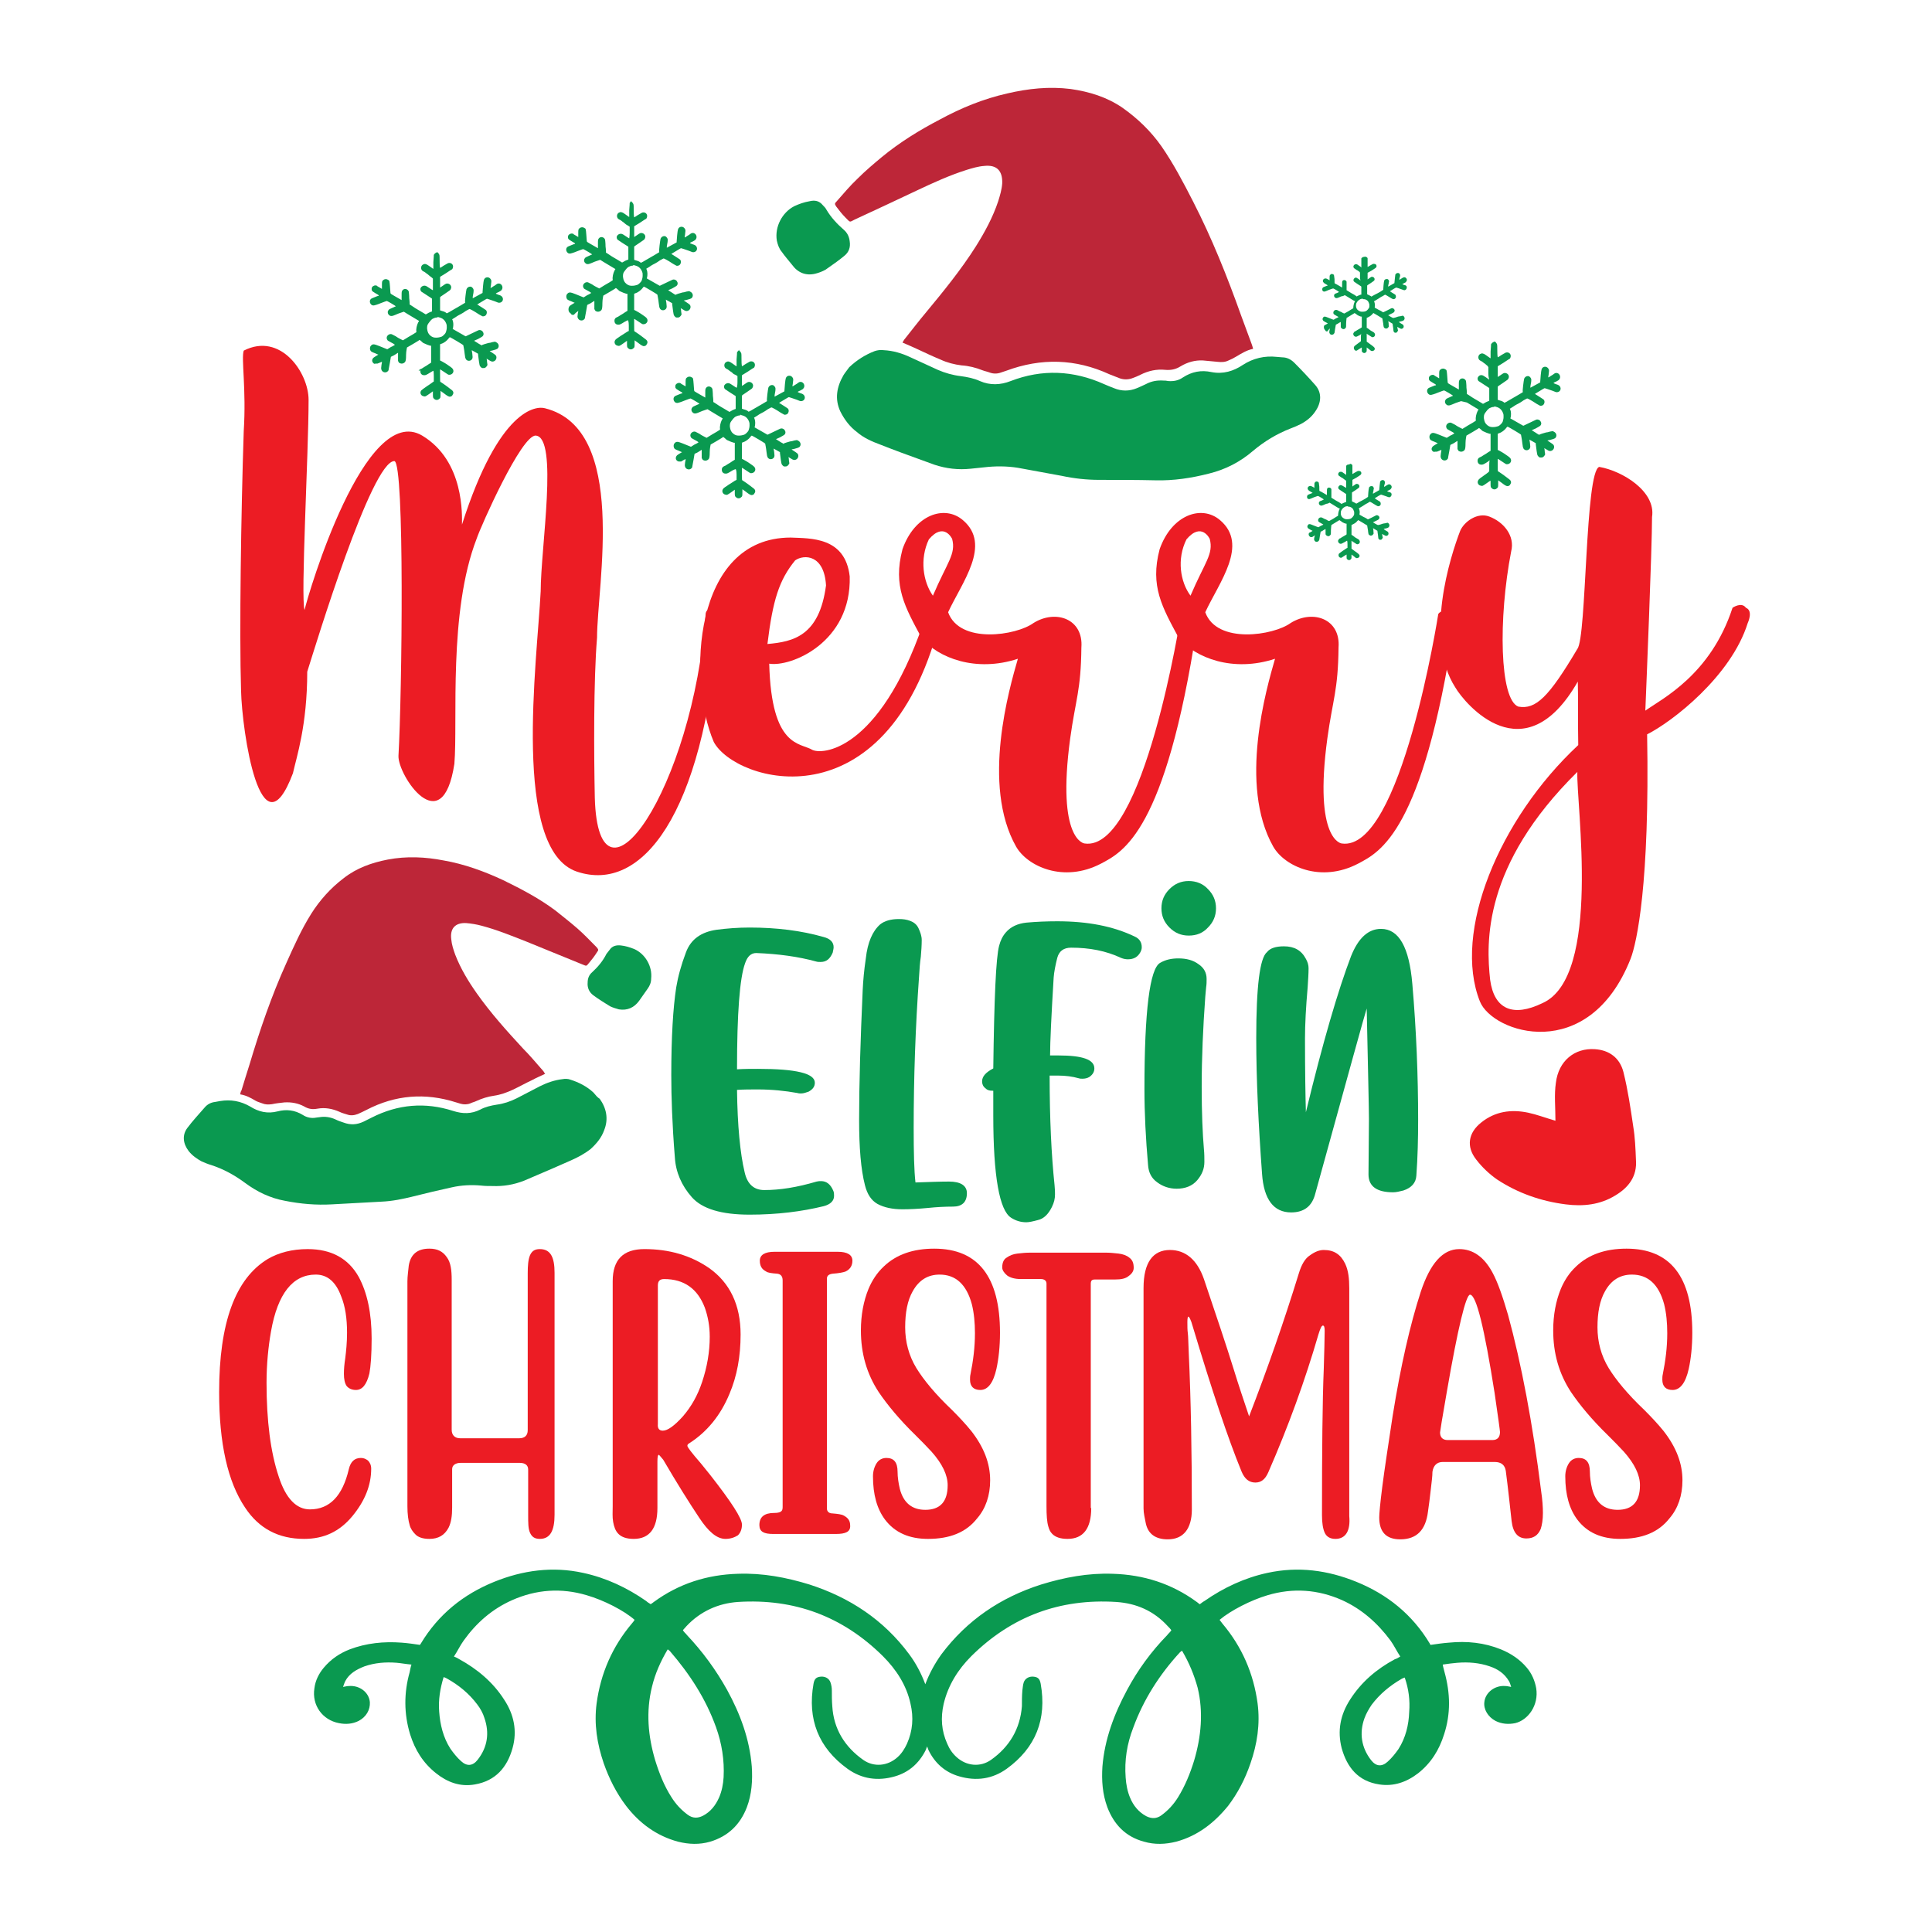 <svg xml:space="preserve" viewBox="0 0 432 432" y="0px" x="0px" xmlns:xlink="http://www.w3.org/1999/xlink" xmlns="http://www.w3.org/2000/svg" id="Layer_1" version="1.1">
<g>
	<path d="M343.5,377.5c-0.3-1.7-1-3.3-2.1-4.6c-1.6-1.9-3.6-3.2-5.8-4.1c-3.7-1.5-7.6-1.9-11.6-1.5
		c-1.4,0.1-2.7,0.3-4.1,0.5c-0.1-0.1-0.2-0.2-0.2-0.3c-3.9-6.5-9.5-11-16.4-13.8c-6.4-2.6-13-3.5-19.9-2c-5.1,1.1-9.8,3.3-14.1,6.3
		c-0.4,0.2-0.7,0.5-1,0.7c-0.2-0.1-0.3-0.1-0.3-0.2c-0.1-0.1-0.3-0.2-0.4-0.3c-5.6-4.1-11.9-6.1-18.8-6.3c-5.5-0.2-10.8,0.8-16,2.4
		c-9.1,2.9-16.6,8-22.3,15.6c-1.5,2.1-2.7,4.3-3.6,6.7c-0.9-2.4-2.1-4.7-3.6-6.7c-5.7-7.7-13.3-12.7-22.3-15.6
		c-5.2-1.6-10.5-2.6-16-2.4c-6.9,0.2-13.2,2.2-18.8,6.3c-0.1,0.1-0.3,0.2-0.4,0.3c-0.1,0-0.1,0.1-0.3,0.2c-0.3-0.2-0.7-0.4-1-0.7
		c-4.3-3-9-5.2-14.1-6.3c-6.8-1.5-13.5-0.6-19.9,2c-6.9,2.8-12.5,7.3-16.4,13.8c-0.1,0.1-0.1,0.2-0.2,0.3c-1.4-0.2-2.7-0.4-4.1-0.5
		c-4-0.3-7.9,0.1-11.6,1.5c-2.3,0.9-4.2,2.2-5.8,4.1c-1.1,1.3-1.9,2.9-2.1,4.6c-0.6,3.8,1.8,7.1,5.5,7.8c1.5,0.3,3,0.2,4.4-0.5
		c1.7-0.9,2.6-2.5,2.5-4.2c-0.2-2.2-2.3-3.8-4.7-3.6c-0.4,0-0.7,0.1-1.3,0.2c0.2-0.5,0.3-0.9,0.5-1.3c0.9-1.7,2.5-2.6,4.3-3.3
		c2.3-0.8,4.7-1,7.2-0.8c1.1,0.1,2.1,0.3,3.3,0.4c-0.2,0.6-0.3,1.2-0.4,1.7c-1.3,4.6-1.3,9.3,0.1,13.9c1.1,3.5,2.9,6.4,5.8,8.7
		c2.5,2,5.4,3.1,8.7,2.5c4.6-0.8,7.2-3.8,8.4-8.1c1.1-3.9,0.3-7.6-1.9-10.9c-2.5-3.9-6-6.8-10-9c-0.3-0.2-0.7-0.4-1.2-0.6
		c0.8-1.2,1.4-2.5,2.2-3.6c2.8-3.9,6.3-7,10.8-9c5.4-2.4,11-2.8,16.7-1.1c3.8,1.1,8.3,3.4,10.7,5.5c-0.2,0.3-0.4,0.6-0.6,0.8
		c-4.4,5.2-7,11.2-7.9,17.9c-0.6,4.6,0.1,9,1.6,13.4c1.2,3.4,2.8,6.6,5,9.5c3,3.9,6.8,6.7,11.6,8c2.4,0.6,4.8,0.7,7.2,0
		c4-1.2,6.7-3.8,8.2-7.7c1.1-2.9,1.3-6,1.1-9.1c-0.5-6.2-2.6-11.8-5.5-17.1c-2.5-4.5-5.5-8.6-9-12.3c-0.2-0.3-0.5-0.5-0.7-0.8
		c-0.1-0.1-0.1-0.1-0.2-0.3c0.3-0.3,0.5-0.6,0.8-0.9c3.1-3.3,7.1-5.1,11.5-5.4c12.6-0.8,23.4,3.2,32.4,12.1c3,3,5.3,6.5,6.2,10.7
		c0.7,3,0.5,6-0.8,8.9c-0.5,1.1-1.2,2.2-2.1,3c-2.2,2-5.3,2.3-7.7,0.6c-4.1-2.9-6.6-6.9-6.9-12c-0.1-1.2-0.1-2.3-0.1-3.5
		c0-0.6-0.1-1.2-0.3-1.8c-0.3-0.9-1.2-1.4-2.2-1.3c-1,0.1-1.4,0.5-1.6,1.6c-1.4,7.9,1.1,14.3,7.6,19c3.2,2.3,6.8,2.8,10.6,1.7
		c3.1-0.9,5.4-2.9,6.9-5.9c0.1-0.3,0.2-0.5,0.3-0.8c0.1,0.3,0.2,0.5,0.3,0.8c1.4,2.9,3.7,5,6.9,5.9c3.8,1.1,7.4,0.6,10.6-1.7
		c6.5-4.7,9-11.1,7.6-19c-0.2-1.1-0.6-1.5-1.6-1.6c-1-0.1-1.9,0.4-2.2,1.3c-0.2,0.6-0.2,1.2-0.3,1.8c-0.1,1.2-0.1,2.3-0.1,3.5
		c-0.4,5.1-2.8,9.1-6.9,12c-2.4,1.7-5.5,1.4-7.7-0.6c-0.9-0.8-1.6-1.8-2.1-3c-1.3-2.9-1.5-5.8-0.8-8.9c1-4.2,3.2-7.7,6.2-10.7
		c9-8.9,19.8-12.9,32.4-12.1c4.5,0.3,8.4,2,11.5,5.4c0.3,0.3,0.6,0.6,0.8,0.9c-0.1,0.2-0.1,0.3-0.2,0.3c-0.2,0.3-0.5,0.5-0.7,0.8
		c-3.6,3.7-6.6,7.8-9,12.3c-2.9,5.4-5,11-5.5,17.1c-0.2,3.1,0,6.1,1.1,9.1c1.5,3.9,4.1,6.6,8.2,7.7c2.4,0.7,4.8,0.6,7.2,0
		c4.8-1.3,8.5-4.2,11.6-8c2.2-2.9,3.8-6,5-9.5c1.5-4.3,2.2-8.8,1.6-13.4c-0.9-6.7-3.5-12.7-7.9-17.9c-0.2-0.3-0.4-0.5-0.6-0.8
		c2.5-2.1,7-4.4,10.7-5.5c5.7-1.7,11.3-1.3,16.7,1.1c4.4,2,7.9,5.1,10.8,9c0.8,1.1,1.4,2.4,2.2,3.6c-0.5,0.3-0.8,0.5-1.2,0.6
		c-4.1,2.2-7.5,5.1-10,9c-2.2,3.4-2.9,7-1.9,10.9c1.2,4.3,3.7,7.4,8.4,8.1c3.2,0.5,6.1-0.5,8.7-2.5c2.9-2.3,4.7-5.2,5.8-8.7
		c1.5-4.6,1.4-9.2,0.1-13.9c-0.1-0.5-0.3-1-0.4-1.7c1.2-0.2,2.3-0.3,3.3-0.4c2.4-0.2,4.9,0,7.2,0.8c1.8,0.6,3.3,1.6,4.3,3.3
		c0.2,0.3,0.3,0.7,0.5,1.3c-0.6-0.1-0.9-0.2-1.3-0.2c-2.4-0.2-4.5,1.5-4.7,3.6c-0.2,1.6,0.8,3.3,2.5,4.2c1.4,0.7,2.9,0.8,4.4,0.5
		C341.7,384.6,344.1,381.3,343.5,377.5z M106.7,381.1c0.7,0.9,1.3,2,1.6,3c1.2,3.4,0.7,6.6-1.5,9.4c-1.1,1.4-2.4,1.5-3.7,0.3
		c-0.9-0.8-1.7-1.8-2.4-2.8c-1.6-2.5-2.3-5.4-2.5-8.3c-0.2-2.6,0.2-5.1,1-7.7c0.3,0.1,0.5,0.2,0.7,0.3
		C102.6,376.8,104.9,378.7,106.7,381.1z M160.1,386.2c1.3,3.6,1.9,7.4,1.7,11.2c-0.1,1.6-0.4,3.1-1,4.5c-0.8,1.8-1.9,3.2-3.6,4.1
		c-1.2,0.6-2.3,0.6-3.4-0.2c-1.5-1.1-2.7-2.4-3.7-4c-1.6-2.5-2.7-5.3-3.6-8.2c-1.6-5.4-2.1-10.9-0.7-16.5c0.7-2.9,1.9-5.6,3.5-8.3
		c0.3,0.2,0.4,0.3,0.5,0.4C154.2,374.3,157.8,379.8,160.1,386.2z M267,393.7c-0.9,2.9-2,5.6-3.6,8.2c-1,1.6-2.2,2.9-3.7,4
		c-1.1,0.8-2.2,0.8-3.4,0.2c-1.7-0.9-2.9-2.4-3.6-4.1c-0.6-1.4-0.9-3-1-4.5c-0.3-3.9,0.3-7.6,1.7-11.2c2.3-6.3,5.9-11.9,10.4-16.8
		c0.1-0.1,0.2-0.2,0.5-0.4c1.6,2.7,2.7,5.4,3.5,8.3C269.1,382.8,268.6,388.3,267,393.7z M312.7,391.1c-0.7,1-1.5,2-2.4,2.8
		c-1.3,1.2-2.6,1.1-3.7-0.3c-2.2-2.8-2.7-6.1-1.5-9.4c0.4-1.1,1-2.1,1.6-3c1.8-2.4,4.1-4.3,6.7-5.8c0.2-0.1,0.4-0.2,0.7-0.3
		c0.9,2.6,1.2,5.1,1,7.7C315,385.7,314.3,388.6,312.7,391.1z" fill="#0A9950"></path>
	<path d="M347.8,250.6c0-3.1-0.3-5.8,0.1-8.5c0.6-4.9,4.2-7.8,8.7-7.5c3.3,0.2,5.6,2,6.4,5.1c1,4,1.6,8.1,2.2,12.2
		c0.4,2.4,0.5,4.9,0.6,7.4c0.3,3.7-1.6,6.2-4.6,8c-3.4,2.1-7.2,2.5-11.1,2c-5.5-0.7-10.7-2.5-15.4-5.6c-1.7-1.2-3.3-2.7-4.6-4.4
		c-2.3-2.9-1.8-6,1.1-8.3c3.1-2.5,6.7-3,10.5-2.2C343.6,249.2,345.4,249.9,347.8,250.6z" fill="#EC1C24"></path>
	<g>
		<path d="M280.2,78c-1.5,0.3-2.7,1.1-3.9,1.8c-0.5,0.3-1.1,0.6-1.6,0.8c-0.8,0.4-1.6,0.4-2.5,0.3
			c-1.1-0.1-2.1-0.2-3.2-0.3c-1.8-0.1-3.5,0.4-5,1.3c-1.1,0.7-2.2,0.9-3.4,0.8c-2-0.2-3.8,0.2-5.6,1.1c-0.6,0.3-1.3,0.6-1.9,0.8
			c-0.9,0.3-1.8,0.3-2.7,0c-0.8-0.3-1.5-0.6-2.3-0.9c-7.6-3.5-15.3-3.7-23.1-0.8c-0.4,0.1-0.8,0.3-1.2,0.4c-0.8,0.3-1.7,0.3-2.5,0
			c-0.5-0.2-1.1-0.3-1.6-0.5c-1.5-0.6-3.1-1-4.7-1.1c-1.6-0.2-3.2-0.6-4.7-1.3c-1.7-0.7-3.4-1.5-5.1-2.3c-1.1-0.5-2.2-1-3.4-1.5
			c0.2-0.3,0.3-0.6,0.5-0.8c1.6-2,3.2-4.1,4.8-6c3.9-4.7,7.8-9.5,11.1-14.7c2-3.2,3.8-6.5,5-10.1c0.4-1.3,0.8-2.6,0.9-4
			c0.1-2.8-1.2-4.2-4-3.9c-1.4,0.1-2.7,0.5-4,0.9c-3.8,1.2-7.5,2.9-11.1,4.6c-4.7,2.2-9.3,4.4-13.9,6.5c-1.2,0.6-0.9,0.7-2-0.4
			c-0.8-0.8-1.5-1.7-2.1-2.5c-0.4-0.6-0.4-0.7,0.1-1.2c1.5-1.7,3-3.5,4.7-5.1c1.7-1.7,3.6-3.3,5.4-4.8c4-3.3,8.4-6,13-8.4
			c4.8-2.6,9.7-4.6,15-5.8c4.7-1.1,9.4-1.6,14.2-1c4.2,0.6,8.1,1.8,11.6,4.2c3.4,2.4,6.3,5.2,8.7,8.6c2.7,3.9,4.9,8.1,7.1,12.4
			c4.2,8.2,7.6,16.7,10.7,25.4c0.8,2.2,1.6,4.3,2.4,6.5C280,77.3,280.1,77.6,280.2,78z" fill="#BD2638"></path>
		<path d="M189.9,82.1c1.7-1.6,3.6-2.8,5.7-3.6c0.6-0.2,1.3-0.3,2-0.2c2.1,0.1,4.1,0.7,6,1.6c2,0.9,4.1,1.9,6.1,2.8
			c1.6,0.7,3.4,1.2,5.1,1.4c1.5,0.2,3,0.5,4.3,1.1c2.3,1,4.6,0.9,6.9,0c7-2.7,14-2.4,20.9,0.7c0.7,0.3,1.4,0.6,2.2,0.9
			c1.7,0.7,3.4,0.7,5.1,0c0.7-0.3,1.4-0.6,2-0.9c1.3-0.7,2.6-0.9,4-0.8c0.3,0,0.6,0,1,0.1c1.2,0.1,2.3-0.1,3.3-0.8
			c2-1.3,4.1-1.7,6.4-1.2c2.6,0.5,4.9-0.2,7-1.6c2.3-1.5,4.9-2.1,7.6-1.8c0.4,0,0.8,0.1,1.2,0.1c1.1,0,2,0.5,2.7,1.2
			c1.6,1.6,3.2,3.3,4.7,5c1.5,1.7,1.4,3.9,0,5.9c-0.8,1.2-1.9,2.1-3.2,2.8c-0.8,0.4-1.5,0.7-2.3,1c-3.1,1.2-5.9,2.9-8.4,5
			c-2.9,2.5-6.2,4.2-9.9,5.1c-3.9,1-7.9,1.6-11.9,1.5c-4.2-0.1-8.4-0.1-12.6-0.1c-2.8,0-5.6-0.3-8.4-0.9c-3.3-0.6-6.5-1.2-9.8-1.8
			c-2.5-0.4-5.1-0.4-7.6-0.1c-1,0.1-1.9,0.2-2.9,0.3c-2.8,0.3-5.5,0-8.2-0.9c-2.5-0.9-4.9-1.8-7.4-2.7c-1.6-0.6-3.2-1.2-4.7-1.8
			c-1.9-0.7-3.7-1.5-5.2-2.8c-1.6-1.2-2.8-2.8-3.7-4.6c-1.3-2.8-0.8-5.5,0.7-8.1C188.9,83.4,189.4,82.8,189.9,82.1z" fill="#0A9950"></path>
		<path d="M184,45.9c0.3,0.3,0.6,0.6,0.8,1c1,1.7,2.4,3.2,3.9,4.5c0.8,0.7,1.2,1.6,1.3,2.6c0.2,1.3-0.2,2.4-1.2,3.2
			c-1.3,1.1-2.8,2.1-4.2,3.1c-0.7,0.4-1.5,0.7-2.3,0.9c-2.1,0.5-3.9-0.2-5.2-2c-0.8-1-1.6-1.9-2.3-2.9c-0.6-0.7-0.9-1.6-1.1-2.5
			c-0.5-3.1,1.2-6.3,3.9-7.7c1.1-0.5,2.2-0.9,3.4-1.1C182.2,44.7,183.2,44.9,184,45.9z" fill="#0A9950"></path>
	</g>
	<g>
		<path d="M53.7,244.7c1.3,0.2,2.4,0.8,3.4,1.4c0.5,0.3,1,0.4,1.5,0.6c0.7,0.3,1.4,0.3,2.2,0.2
			c0.9-0.2,1.9-0.3,2.8-0.4c1.6-0.1,3.1,0.2,4.4,0.9c1,0.6,1.9,0.7,3,0.5c1.7-0.3,3.3,0,4.9,0.7c0.6,0.3,1.1,0.4,1.7,0.6
			c0.8,0.3,1.6,0.2,2.4-0.1c0.7-0.3,1.3-0.6,1.9-0.9c6.5-3.4,13.2-3.9,20.1-1.7c0.3,0.1,0.7,0.2,1,0.3c0.7,0.2,1.5,0.2,2.2-0.1
			c0.4-0.2,0.9-0.3,1.3-0.5c1.3-0.6,2.6-1,4-1.2c1.4-0.2,2.8-0.7,4.1-1.3c1.5-0.7,2.9-1.5,4.4-2.2c0.9-0.5,1.9-0.9,2.9-1.4
			c-0.2-0.2-0.3-0.5-0.5-0.7c-1.5-1.7-2.9-3.4-4.5-5c-3.6-3.9-7.2-7.9-10.3-12.3c-1.9-2.7-3.6-5.5-4.8-8.6c-0.4-1.1-0.8-2.3-0.9-3.5
			c-0.3-2.4,0.9-3.7,3.3-3.6c1.2,0.1,2.4,0.3,3.5,0.6c3.4,0.9,6.6,2.2,9.9,3.5c4.2,1.7,8.3,3.4,12.5,5.1c1.1,0.4,0.9,0.6,1.7-0.4
			c0.6-0.7,1.2-1.5,1.7-2.3c0.4-0.5,0.3-0.6-0.1-1.1c-1.4-1.4-2.8-2.9-4.3-4.2c-1.6-1.4-3.3-2.7-4.9-4c-3.6-2.7-7.6-4.8-11.7-6.8
			c-4.3-2-8.7-3.6-13.3-4.4c-4.1-0.8-8.3-1-12.5-0.2c-3.6,0.7-7,1.9-9.9,4.2c-2.9,2.2-5.3,4.9-7.2,7.9c-2.2,3.5-3.9,7.3-5.6,11.1
			c-3.3,7.3-5.9,14.9-8.2,22.6c-0.6,1.9-1.2,3.8-1.8,5.8C53.8,244.1,53.8,244.3,53.7,244.7z" fill="#BD2638"></path>
		<path d="M132.7,244.3c-1.5-1.4-3.3-2.3-5.2-2.9c-0.5-0.2-1.2-0.2-1.7-0.1c-1.8,0.2-3.5,0.8-5.1,1.6
			c-1.7,0.9-3.5,1.8-5.2,2.7c-1.4,0.7-2.9,1.2-4.4,1.4c-1.3,0.2-2.6,0.5-3.7,1.1c-2,1-3.9,1-6.1,0.3c-6.2-2-12.3-1.5-18.2,1.5
			c-0.6,0.3-1.2,0.6-1.8,0.9c-1.5,0.7-2.9,0.8-4.5,0.2c-0.6-0.2-1.2-0.4-1.8-0.7c-1.1-0.5-2.3-0.7-3.5-0.5c-0.3,0-0.6,0.1-0.8,0.1
			c-1,0.2-2.1,0-3-0.6c-1.8-1.1-3.7-1.3-5.6-0.8c-2.3,0.6-4.3,0.1-6.2-1.1c-2.1-1.2-4.3-1.6-6.7-1.2c-0.4,0.1-0.7,0.1-1.1,0.2
			c-0.9,0.1-1.7,0.5-2.3,1.2c-1.3,1.5-2.7,3-3.9,4.6c-1.2,1.6-1,3.5,0.3,5.2c0.8,1,1.8,1.7,2.9,2.3c0.7,0.3,1.4,0.6,2.1,0.8
			c2.8,0.9,5.3,2.3,7.6,4c2.7,2,5.6,3.4,8.9,4c3.5,0.7,7,1,10.5,0.8c3.7-0.2,7.3-0.4,11-0.6c2.5-0.1,4.9-0.6,7.3-1.2
			c2.8-0.7,5.7-1.4,8.5-2c2.2-0.5,4.4-0.6,6.6-0.4c0.8,0.1,1.7,0.1,2.5,0.1c2.5,0.1,4.8-0.3,7.1-1.2c2.1-0.9,4.2-1.8,6.3-2.7
			c1.4-0.6,2.7-1.2,4.1-1.8c1.6-0.7,3.1-1.5,4.5-2.6c1.3-1.2,2.4-2.5,3-4.2c1-2.5,0.5-4.9-1-7C133.6,245.4,133.2,244.9,132.7,244.3z" fill="#0A9950"></path>
		<path d="M136.3,212.4c-0.2,0.3-0.5,0.6-0.7,0.9c-0.8,1.6-1.9,2.9-3.2,4.1c-0.7,0.6-1,1.4-1,2.3
			c-0.1,1.1,0.3,2.1,1.2,2.8c1.2,0.9,2.5,1.7,3.8,2.5c0.6,0.3,1.3,0.5,2,0.7c1.9,0.3,3.4-0.4,4.5-1.9c0.6-0.9,1.3-1.8,1.9-2.7
			c0.5-0.7,0.8-1.4,0.8-2.3c0.3-2.7-1.3-5.5-3.8-6.6c-1-0.4-2-0.7-3-0.8C137.8,211.3,136.9,211.5,136.3,212.4z" fill="#0A9950"></path>
	</g>
	<g>
		<path d="M68,344.1c-5.7,0-10.1-2.3-13.2-7c-3.9-5.8-5.8-14.4-5.8-25.8c0-15.5,3.6-25.4,10.9-29.8
			c2.4-1.4,5.4-2.2,8.9-2.2c5.3,0,9.1,2.1,11.4,6.2c1.9,3.5,2.9,8.1,2.9,13.8c0,3.6-0.2,6.2-0.5,7.8c-0.6,2.5-1.6,3.7-3,3.7
			c-0.9,0-1.6-0.3-2.1-0.9c-0.4-0.6-0.6-1.5-0.6-2.7c0-1.1,0.1-2.2,0.3-3.5c0.2-1.6,0.4-3.5,0.4-5.7c0-3.2-0.4-5.9-1.3-8.1
			c-1.2-3.3-3.1-4.9-5.7-4.9c-5.1,0-8.5,4.2-10,12.7c-0.6,3.4-1,7.3-1,11.5c0,8.5,0.9,15.5,2.7,20.9c1.6,5,4,7.4,7,7.4
			c4.4,0,7.3-3,8.7-9c0.4-1.7,1.3-2.5,2.7-2.5c0.6,0,1.1,0.2,1.6,0.6c0.4,0.4,0.7,1,0.7,1.8c0,3.7-1.4,7.2-4.2,10.6
			C75.9,342.5,72.4,344.1,68,344.1z" fill="#EC1C24"></path>
		<path d="M120.7,344.1c-1.2,0-1.8-0.5-2.2-1.4c-0.4-0.9-0.4-2.2-0.4-3.9v-10.2c0-1-0.7-1.5-1.9-1.5l-13.2,0
			c-1.1,0-1.9,0.5-1.9,1.4v8.6c0,1.8-0.2,3.3-0.8,4.5c-0.9,1.7-2.3,2.5-4.3,2.5c-1.5,0-2.6-0.4-3.2-1.1c-0.5-0.5-1-1.2-1.2-2
			c-0.3-1-0.5-2.4-0.5-4.2v-50.3c0-1.2,0.2-2.3,0.3-3.5c0.4-2.5,1.9-3.8,4.6-3.8c1.8,0,3,0.6,3.9,1.9c0.9,1.2,1.1,2.9,1.1,5.1v33.5
			c0,1.2,0.7,1.9,1.9,1.9l13.2,0c1.2,0,1.9-0.6,1.9-1.8v-35.1c0-1.7,0.1-3,0.5-4c0.4-0.9,1-1.4,2.2-1.4c2.4,0,3.3,1.8,3.3,5.3v54.1
			C124,342.3,123,344.1,120.7,344.1z" fill="#EC1C24"></path>
		<path d="M162.2,344.1c-1.9,0-3.8-1.6-5.9-4.8c-2.2-3.3-4.9-7.6-8-12.9c-0.6-0.7-0.9-1.1-1-1.1
			c-0.2,0-0.3,0.5-0.3,1.5v10.4c0,4.6-1.8,6.9-5.3,6.9c-1.6,0-2.7-0.4-3.4-1.1c-0.7-0.7-1-1.6-1.2-2.7c-0.2-1.1-0.1-2.3-0.1-3.5
			v-50.3c0-4.8,2.3-7.2,7.1-7.2c5.5,0,10.3,1.4,14.4,4.2c4.7,3.3,7.1,8.3,7.1,14.9c0,4.9-0.8,9.3-2.5,13.3c-2,4.8-5,8.5-9.1,11.1
			c-0.2,0.1-0.3,0.3-0.3,0.5c0,0.3,1,1.6,3,3.9c0.7,0.9,1.4,1.7,2.1,2.6c4.7,6,7.1,9.7,7.1,11.1c0,1-0.3,1.8-0.9,2.4
			C164.2,343.8,163.3,344.1,162.2,344.1z M148.2,319.9c1.1,0,2.6-1.1,4.5-3.2c1.9-2.2,3.3-4.7,4.3-7.7c1.1-3.3,1.7-6.7,1.7-10.1
			c0-2.4-0.4-4.5-1.1-6.5c-1.6-4.2-4.6-6.4-9.1-6.4c-1,0-1.4,0.5-1.4,1.4v31C147,319.4,147.4,319.9,148.2,319.9z" fill="#EC1C24"></path>
		<path d="M186.9,343h-14c-2.1,0-3.1-0.5-3.1-2c0-1.8,1.1-2.7,3.3-2.7c0.7,0,1.2-0.1,1.5-0.3c0.3-0.2,0.4-0.5,0.4-1
			v-50.7c0-0.9-0.4-1.4-1.2-1.5c-1.3-0.1-2.1-0.2-2.5-0.5c-1-0.5-1.4-1.3-1.4-2.4c0-1.3,1.1-2,3.3-2h14.1c2.2,0,3.3,0.7,3.3,2
			c0,1.1-0.5,1.9-1.5,2.4c-0.5,0.2-1.5,0.4-2.9,0.5c-0.8,0.1-1.3,0.4-1.3,1.1v51.4c0,0.7,0.5,1.1,1.2,1.1c1.2,0.1,2.1,0.2,2.6,0.5
			c0.9,0.5,1.4,1.1,1.4,2.2C190.2,342.5,189.1,343,186.9,343z" fill="#EC1C24"></path>
		<path d="M207.5,344.1c-4.2,0-7.4-1.4-9.6-4.3c-1.8-2.4-2.7-5.6-2.7-9.7c0-1.1,0.3-2.1,0.8-2.9
			c0.5-0.8,1.3-1.2,2.2-1.2c1.7,0,2.5,1,2.5,3.1c0,1.2,0.2,2.5,0.5,3.8c0.8,3.1,2.7,4.7,5.7,4.7c3.3,0,5-1.8,5-5.5
			c0-2.3-1.2-4.8-3.6-7.5c-1.1-1.2-2.3-2.4-3.6-3.7c-3.6-3.5-6.3-6.8-8.2-9.6c-2.7-4.1-4-8.7-4-13.8c0-3.5,0.6-6.6,1.7-9.3
			c0.8-1.9,1.9-3.6,3.4-5c2.8-2.7,6.6-4,11.3-4c9.8,0,14.7,6.3,14.7,18.8c0,3.1-0.3,5.8-0.8,8.1c-0.7,3.1-1.9,4.7-3.6,4.7
			c-1.5,0-2.3-0.8-2.3-2.3c0-0.4,0-0.8,0.1-1.2c0.6-3,1-6,1-9.2c0-2.3-0.2-4.5-0.7-6.5c-1.2-4.4-3.6-6.6-7.2-6.6
			c-2.6,0-4.6,1.2-6,3.7c-1.2,2.1-1.7,4.8-1.7,8.1c0,3.2,0.8,6.3,2.5,9.1c1.6,2.6,4.2,5.8,8,9.4c1.6,1.6,3,3.1,4.3,4.7
			c2.8,3.6,4.2,7.2,4.2,11c0,3.4-1,6.3-2.9,8.5C216,342.7,212.3,344.1,207.5,344.1z" fill="#EC1C24"></path>
		<path d="M244,337.2c0,4.6-1.8,6.9-5.3,6.9c-1.6,0-2.7-0.4-3.4-1.1c-0.5-0.5-0.7-1-0.9-1.7c-0.3-1-0.4-2.5-0.4-4.5
			V287c0-0.7-0.6-1-1.2-1h-4.5c-1.4,0-2.4-0.3-3.1-0.8c-0.7-0.6-1.1-1.2-1.1-1.8c0-1,0.3-1.8,1-2.2c0.7-0.5,1.5-0.8,2.4-0.9
			c0.9-0.1,1.8-0.2,2.6-0.2h17.4c0.8,0,1.6,0.1,2.6,0.2c0.9,0.1,1.8,0.4,2.4,0.9c0.7,0.5,1,1.2,1,2.3c0,0.7-0.4,1.3-1.1,1.8
			c-0.7,0.6-1.7,0.8-3.1,0.8h-4.5c-0.7,0-0.9,0.3-0.9,1V337.2z" fill="#EC1C24"></path>
		<path d="M298.6,344.1c-1.2,0-2-0.5-2.4-1.4c-0.4-0.9-0.6-2.2-0.6-3.9c0-14.5,0.1-25.5,0.4-32.8
			c0.1-3.7,0.2-6.6,0.2-8.4c0-0.8-0.1-1.2-0.4-1.2c-0.3,0-0.6,0.7-1,2c-3,10.3-6.7,20.5-11.2,30.8c-0.7,1.6-1.6,2.3-2.9,2.3
			c-1.4,0-2.4-0.8-3.1-2.5c-3-7.3-6.6-18.1-10.9-32.4c-0.4-1.5-0.8-2.2-1-2.2c-0.1,0-0.2,0.4-0.2,1.2c0,1,0,1.8,0.1,2.5
			c0.1,0.7,0.1,2.1,0.2,4.2c0.5,10.7,0.7,22.5,0.7,35.3c0,2.1-0.5,3.8-1.4,4.9c-0.9,1.1-2.2,1.7-4,1.7c-2.7,0-4.4-1.2-4.9-3.6
			c-0.2-1.1-0.5-2.2-0.5-3.3v-49.3c0-5.7,2.1-8.5,5.9-8.5c3.5,0,6.1,2.2,7.6,6.5c2.7,8,5,14.8,6.7,20.3c1.1,3.6,2.3,7.1,3.4,10.4
			c4.1-10.6,7.8-21.2,11.1-31.9c0.6-2,1.4-3.4,2.5-4.1c1.1-0.8,2.1-1.2,3.1-1.2c2.3,0,3.8,1,4.8,3.1c0.7,1.5,0.9,3.3,0.9,5.5v50.9
			C302,342.3,300.9,344.1,298.6,344.1z" fill="#EC1C24"></path>
		<path d="M319.9,333.3c-0.2,1.8-0.4,3.3-0.6,4.7c-0.5,4.1-2.5,6.2-6.2,6.2c-3.1,0-4.7-1.6-4.7-4.9
			c0-0.8,0.2-3.1,0.7-7c0.5-3.9,1.3-9.1,2.3-15.7c1.8-11.2,3.9-20.4,6.3-27.8c2.1-6.3,4.9-9.5,8.6-9.5c3,0,5.5,1.7,7.4,5.2
			c1.2,2.2,2.3,5.4,3.5,9.5c3,11,5.5,24.2,7.4,39.4c0.3,2,0.4,3.6,0.4,4.9c0,1.5-0.2,2.7-0.5,3.6c-0.6,1.4-1.6,2.1-3.2,2.1
			c-1.9,0-3-1.3-3.3-3.9c-0.4-3.6-0.8-7.4-1.3-11.2c-0.2-1.3-1-2-2.5-2h-11.6c-1.3,0-2.1,0.8-2.3,2.2
			C320.3,330.1,320.1,331.5,319.9,333.3z M333.7,322c1.2,0,1.7-0.7,1.7-1.8c0-0.3-0.4-3.2-1.2-8.7c-2.3-14.6-4.1-22-5.5-22
			c-0.9,0-2.7,7.3-5.2,21.8c-1,5.7-1.5,8.8-1.5,9c0,1.1,0.6,1.7,1.7,1.7H333.7z" fill="#EC1C24"></path>
		<path d="M362.3,344.1c-4.2,0-7.4-1.4-9.6-4.3c-1.8-2.4-2.7-5.6-2.7-9.7c0-1.1,0.3-2.1,0.8-2.9
			c0.5-0.8,1.3-1.2,2.2-1.2c1.7,0,2.5,1,2.5,3.1c0,1.2,0.2,2.5,0.5,3.8c0.8,3.1,2.7,4.7,5.7,4.7c3.3,0,5-1.8,5-5.5
			c0-2.3-1.2-4.8-3.6-7.5c-1.1-1.2-2.3-2.4-3.6-3.7c-3.6-3.5-6.3-6.8-8.2-9.6c-2.7-4.1-4-8.7-4-13.8c0-3.5,0.6-6.6,1.7-9.3
			c0.8-1.9,1.9-3.6,3.4-5c2.8-2.7,6.6-4,11.3-4c9.8,0,14.7,6.3,14.7,18.8c0,3.1-0.3,5.8-0.8,8.1c-0.7,3.1-1.9,4.7-3.6,4.7
			c-1.5,0-2.3-0.8-2.3-2.3c0-0.4,0-0.8,0.1-1.2c0.6-3,1-6,1-9.2c0-2.3-0.2-4.5-0.7-6.5c-1.2-4.4-3.6-6.6-7.2-6.6
			c-2.6,0-4.6,1.2-6,3.7c-1.2,2.1-1.7,4.8-1.7,8.1c0,3.2,0.8,6.3,2.5,9.1c1.6,2.6,4.2,5.8,8,9.4c1.6,1.6,3,3.1,4.3,4.7
			c2.8,3.6,4.2,7.2,4.2,11c0,3.4-1,6.3-2.9,8.5C370.8,342.7,367.1,344.1,362.3,344.1z" fill="#EC1C24"></path>
	</g>
	<g>
		<path d="M167.6,271.6c-6.3,0-10.6-1.3-12.9-3.9c-2.3-2.6-3.6-5.6-3.8-8.9c-0.6-7.4-0.8-13.6-0.8-18.4
			c0-8.5,0.4-15,1.1-19.6c0.4-2.4,1.1-5,2.2-7.9c1.1-2.9,3.4-4.5,6.8-5c2.3-0.3,4.8-0.5,7.4-0.5c6.1,0,11.6,0.7,16.5,2.1
			c1.6,0.4,2.3,1.2,2.3,2.3c0,0.3-0.1,0.7-0.2,1.2c-0.6,1.4-1.4,2.1-2.7,2.1c-0.3,0-0.7,0-1-0.1c-4-1.1-8.4-1.7-13.4-1.9
			c-1.2,0-2,0.8-2.5,2.3c-1.2,3.3-1.8,11.2-1.8,23.7c1.6-0.1,3.1-0.1,4.7-0.1c8.5,0,12.7,1,12.7,3.1c0,0.9-0.5,1.5-1.4,2
			c-0.6,0.2-1.1,0.4-1.7,0.4c-0.2,0-0.5,0-0.8-0.1c-2.8-0.5-5.7-0.8-8.9-0.8c-1.5,0-3.1,0-4.6,0.1c0.1,8,0.7,14.2,1.7,18.4
			c0.6,2.7,2.1,4,4.4,4c3.5,0,7.3-0.6,11.7-1.9c0.4-0.1,0.7-0.1,1-0.1c1.2,0,2.1,0.7,2.7,2.1c0.2,0.4,0.2,0.8,0.2,1.2
			c0,1.1-0.8,1.9-2.3,2.3C179.3,270.9,173.8,271.6,167.6,271.6z" fill="#0A9950"></path>
		<path d="M201.8,270.4c-2.3,0-4.1-0.4-5.6-1.2c-1.4-0.8-2.3-2.2-2.8-4.2c-0.9-3.5-1.3-8.4-1.3-14.5
			c0-8.3,0.3-18,0.8-29.1c0.1-2.1,0.3-4.4,0.7-7.1c0.4-3.6,1.5-6.1,3.2-7.6c1-0.8,2.4-1.2,4.2-1.2c0.9,0,1.7,0.1,2.5,0.4
			c0.8,0.3,1.5,0.8,1.9,1.7c0.4,0.9,0.7,1.7,0.7,2.6c0,1.2-0.1,2.5-0.2,3.7c-0.2,1.3-0.3,2.8-0.4,4.5c-0.8,11.2-1.2,22.5-1.2,33.8
			c0,5.5,0.1,9.6,0.4,12.2c3-0.1,5.4-0.2,7.5-0.2c2.6,0,4,0.9,4,2.6c0,2-1.1,3-3.1,3c-1.8,0-3.7,0.1-5.6,0.3
			C205.4,270.3,203.5,270.4,201.8,270.4z" fill="#0A9950"></path>
		<path d="M229.5,273.3c-1.2,0-2.3-0.3-3.4-1c-2.6-1.6-4-9.2-4-22.9v-5.5c-1,0-1.4-0.2-1.8-0.6
			c-0.5-0.4-0.7-0.9-0.7-1.5c0-1.1,0.8-2,2.5-2.9c0.2-15.6,0.6-24.8,1.3-27.4c0.3-1.2,0.8-2.2,1.5-3c1.1-1.3,2.7-2,4.6-2.2
			c2.2-0.2,4.5-0.3,6.9-0.3c6.8,0,12.5,1.1,17.3,3.4c1.1,0.5,1.6,1.3,1.6,2.4c0,0.4-0.1,0.7-0.3,1.1c-0.6,1.1-1.5,1.6-2.8,1.6
			c-0.5,0-1-0.1-1.5-0.3c-3.4-1.6-7.1-2.3-11.2-2.3c-1.7,0-2.7,0.8-3.1,2.3c-0.4,1.6-0.7,3.1-0.8,4.4c-0.5,8.3-0.8,14.4-0.8,17.4
			h1.9c5.3,0,8,0.9,8,2.9c0,0.8-0.4,1.4-1.1,1.9c-0.5,0.3-1,0.4-1.6,0.4c-0.2,0-0.5,0-0.8-0.1c-1.4-0.4-3-0.6-4.6-0.6
			c-0.9,0-1.5,0-1.9,0c0,9.7,0.4,17.8,1.1,24.5c0.1,0.9,0.1,1.6,0.1,2.1c0,0.9-0.2,1.8-0.7,2.8c-0.8,1.6-1.8,2.6-3.1,2.9
			C231,273.1,230.1,273.3,229.5,273.3z" fill="#0A9950"></path>
		<path d="M263.1,265.8c-1.6,0-3.1-0.5-4.3-1.4c-1.3-0.9-2-2.2-2.1-4c-0.5-5.7-0.8-11.4-0.8-16.9
			c0-17.5,1.2-26.9,3.5-28.2c1.2-0.7,2.5-1,4.1-1c1.8,0,3.3,0.4,4.5,1.3c1.2,0.8,1.8,1.9,1.8,3.3c0,0.6,0,1.2-0.1,1.8
			c-0.1,0.7-0.1,1.4-0.2,2.2c-0.5,6.9-0.8,13.6-0.8,20.1c0,5.8,0.2,10.5,0.5,14c0.1,1,0.1,1.9,0.1,2.8c0,1.5-0.5,2.8-1.6,4.1
			C266.6,265.2,265,265.8,263.1,265.8z M265.8,209.2c-1.7,0-3.1-0.6-4.3-1.8c-1.2-1.2-1.8-2.6-1.8-4.3c0-1.7,0.6-3.1,1.8-4.3
			c1.2-1.2,2.6-1.8,4.3-1.8c1.7,0,3.2,0.6,4.3,1.8c1.2,1.2,1.8,2.6,1.8,4.3c0,1.7-0.6,3.1-1.8,4.3
			C269,208.6,267.6,209.2,265.8,209.2z" fill="#0A9950"></path>
		<path d="M287.1,211.6c2.3,0,3.9,0.9,4.9,2.8c0.4,0.7,0.6,1.4,0.6,2.1c0,1.2-0.1,2.6-0.2,4.2
			c-0.4,4.6-0.6,8.4-0.6,11.5c0,7.4,0.1,12.9,0.2,16.5c3.8-15.7,7.2-27.3,10.1-34.9c1.6-4,3.8-6.1,6.7-6.1c4,0,6.3,4.1,7,12.3
			c0.9,10.4,1.3,20.6,1.3,30.4c0,4.2-0.1,8.4-0.4,12.5c-0.1,1.6-1.1,2.7-2.9,3.3c-0.8,0.2-1.6,0.4-2.3,0.4c-3.6,0-5.5-1.3-5.5-4
			l0.1-12.4c0-2.2-0.2-10.4-0.5-24.7c-0.3,0.8-4.1,14.6-11.5,41.4c-0.7,2.8-2.5,4.2-5.4,4.2c-3.9,0-6.1-2.9-6.5-8.6
			c-0.8-10.9-1.3-21.1-1.3-30.4c0-11.5,0.8-17.9,2.4-19.2C284,212,285.3,211.6,287.1,211.6z" fill="#0A9950"></path>
	</g>
	<g>
		<path d="M54.5,78.4C62.7,74.2,69,83.3,69,89.4c0,12.1-1.8,44.3-0.9,47c0.8-3.6,13.5-46.6,26.3-39
			c9.5,5.7,8.9,18,8.9,19.9c8.3-26,16.6-26.6,18.6-26c18.6,4.7,11.6,39.5,11.6,51.3c-0.8,9.6-0.7,26.2-0.5,35.8
			c0.8,28.4,22-2,24.8-41.3c0.4-1.8,3.3-0.7,2.8,3.2c-3.4,41.7-17,59.5-31.6,54.6c-14.6-4.9-8.9-47-8.1-62.7c0-9.6,4-34.4-1.1-34.8
			c-3.2-0.2-12.3,20.3-13.2,23c-6.4,16.5-4.2,40.8-5,50.4c-2.7,17.6-12.7,2.5-12.5-1.8c0.8-14,1.4-65.3-0.9-65.9
			c-5.1-0.1-17.6,41.1-19.5,47.1c0,12-2.4,19.1-3.2,22.7c-7.2,19.1-11.4-9.4-11.6-18.5c-0.4-12.9,0-39.8,0.6-58
			C55.1,87,53.9,80.1,54.5,78.4z" fill="#EC1C24"></path>
		<path d="M159.6,165.9c-5.9-13.8-4.7-45.7,17.2-45.7c4.4,0.2,12.2-0.2,13.2,8.7c0.4,14.8-13.2,20.3-18,19.5
			c0.5,18.9,6.9,17.6,9.7,19.3c2.8,1.2,15.9-0.6,25.6-30.9c0,0,1.9-0.4,2.3,0.2c0.6,0.8,0.4,2.6,0.4,2.6
			C198,185,164.4,174.9,159.6,165.9z M171.6,144c5.8-0.5,11.6-1.8,13.1-13.1c-0.4-6.9-4.9-7-6.9-5.6
			C174.2,129.7,172.8,134.2,171.6,144z" fill="#EC1C24"></path>
		<path d="M264.1,137.3c0,0,0.8-1.4,2.7-0.1c1.4,0.8,0.8,3.1,0.8,3.1c-7,45.7-16.5,50.2-21.4,52.8
			c-8.4,4.4-16.5,0.6-19-3.8c-7.8-13.8-1.5-35.4,0.4-42c-9.4,3.1-17.8-0.2-21.5-4.6c-3.7-6.9-6.5-11.6-4.3-19.9
			c2.7-7.7,9.4-10,13.5-6.5c6.5,5.5-0.2,13.9-3.3,20.6c2.6,7.2,15.3,5.2,19.1,2.4c5-3.1,11.2-0.9,10.7,5.5
			c-0.1,9.6-1.3,11.6-2.5,20.3c-3.1,22.9,3.2,23.5,3.2,23.5C255.8,190.6,264.1,137.3,264.1,137.3z M208.6,133.2
			c3.2-7.5,5.2-9.3,4.3-12.7c0,0-1.8-3.9-5.2,0.1C205.6,125,206.4,130.1,208.6,133.2z" fill="#EC1C24"></path>
		<path d="M321.6,137.3c0,0,0.8-1.4,2.7-0.1c1.4,0.8,0.8,3.1,0.8,3.1c-7,45.7-16.5,50.2-21.4,52.8
			c-8.4,4.4-16.5,0.6-19-3.8c-7.8-13.8-1.5-35.4,0.4-42c-9.4,3.1-17.8-0.2-21.5-4.6c-3.7-6.9-6.5-11.6-4.3-19.9
			c2.7-7.7,9.4-10,13.5-6.5c6.5,5.5-0.2,13.9-3.3,20.6c2.6,7.2,15.3,5.2,19.1,2.4c5-3.1,11.2-0.9,10.7,5.5
			c-0.1,9.6-1.3,11.6-2.5,20.3c-3.1,22.9,3.2,23.5,3.2,23.5C313.3,190.6,321.6,137.3,321.6,137.3z M266.2,133.2
			c3.2-7.5,5.2-9.3,4.3-12.7c0,0-1.8-3.9-5.2,0.1C263.1,125,263.9,130.1,266.2,133.2z" fill="#EC1C24"></path>
		<path d="M339.5,158c3.9,0.7,6.8-2.1,13.2-12.9c2.1-2.6,1.7-39.8,4.9-40.7c5.2,0.9,12.7,5.5,11.8,11.2
			c0,7.1-1.3,38.3-1.5,43.3c3.8-2.7,14.6-8,19.5-23c0,0,2-1.4,3,0c1.7,0.7,0.4,3.4,0.4,3.4c-3.7,11.9-16.9,22.1-22.5,24.9
			c0.6,33.4-2.3,46.6-3.7,50.2c-9.4,23.7-30.9,16.6-33.7,9.5c-6.1-15.4,4.2-40.7,22-57.3c-0.1-4.4,0-11.6-0.1-14.2
			c-12,21-25.3,4.9-27.4,1.3c-7-10.9-1.1-29.3,1.1-35c0.9-2.1,3.9-4.2,6.5-3.2c3.2,1.2,5.8,4.3,4.9,7.8
			C335,138.3,335.3,156.4,339.5,158z M352.7,172.6c-21.2,20.9-20.4,38.2-19.5,46.5c0.9,6.6,5.1,8.4,11.7,5.2
			C358.2,218.4,352.4,179.7,352.7,172.6z" fill="#EC1C24"></path>
	</g>
	<g id="HATCH_6_">
		<path d="M333.9,76.5c-0.2,0.1-0.4,0.3-0.5,0.5c0,0.1,0,0.5-0.1,1.6c0,0.8,0,1.5,0,1.5c0,0-0.1,0-0.2-0.1
			c-0.3-0.2-1.2-0.9-1.4-0.9c-0.2-0.1-0.4-0.1-0.6,0c-0.6,0.2-0.7,1-0.3,1.4c0.1,0.1,0.3,0.2,0.5,0.3c0.2,0.1,0.5,0.4,0.7,0.5
			c0.2,0.2,0.5,0.4,0.6,0.5c0.1,0.1,0.1,0.2,0.2,0.3l0,0.2v1.3c0,0.7,0.2,1.3,0.2,1.3s-0.3-0.2-0.7-0.5c-0.4-0.3-0.8-0.5-0.9-0.5
			c-0.4-0.1-0.7,0.1-0.9,0.4c-0.2,0.3-0.1,0.7,0.1,0.9c0.1,0.1,1.9,1.2,2.3,1.5l0.1,0.1l0,1.3c0,0.7,0,1.3,0,1.4
			c0,0.1,0,0.2-0.2,0.2c-0.3,0.1-0.7,0.3-1,0.5l-0.2,0.1l-1-0.6c-0.5-0.3-1.4-0.8-1.8-1.1c-0.4-0.3-0.8-0.5-0.8-0.5
			c0,0,0-0.7-0.1-1.4c0-0.8-0.1-1.4-0.1-1.5c-0.2-0.6-1-0.8-1.4-0.3c-0.2,0.3-0.2,0.3-0.2,1.3c0,0.5,0,0.9,0,0.9
			c0,0-2.3-1.3-2.4-1.4c-0.1-0.1-0.1-0.1-0.2-1.6c-0.1-1.2-0.1-1.4-0.4-1.5c-0.4-0.3-0.9-0.2-1.2,0.1c-0.2,0.2-0.2,0.4-0.2,1.2
			c0,0.4,0,0.7,0,0.7s-0.2-0.1-0.5-0.3c-0.3-0.2-0.6-0.3-0.6-0.4c-0.4-0.2-0.9,0-1.1,0.3c-0.1,0.2-0.1,0.2-0.1,0.4s0,0.3,0.1,0.4
			c0.1,0.2,0.2,0.2,0.8,0.6c0.4,0.2,0.7,0.4,0.7,0.5c0,0-0.1,0.1-0.3,0.1c-0.7,0.3-1.3,0.5-1.4,0.6c-0.4,0.3-0.4,0.9,0,1.3
			c0.2,0.2,0.4,0.2,0.6,0.2c0.1,0,0.8-0.2,1.5-0.5c0.7-0.3,1.4-0.5,1.4-0.5c0.1,0,2,1.1,2,1.2c0,0-0.3,0.1-0.7,0.3
			c-0.4,0.2-0.7,0.3-0.8,0.4c-0.2,0.2-0.3,0.4-0.3,0.6c0,0.4,0.2,0.6,0.5,0.8c0.3,0.1,0.5,0.1,1.2-0.2c0.4-0.2,1-0.4,1.3-0.5
			l0.6-0.2L328,90c2,1.2,2.5,1.5,2.5,1.5l0.1,0.1l-0.2,0.3c-0.3,0.6-0.5,1.5-0.4,2c0,0.2,0,0.2-0.2,0.3c-0.1,0.1-0.8,0.5-1.5,0.9
			l-1.3,0.8l-0.4-0.2c-0.2-0.1-0.8-0.4-1.2-0.7c-0.8-0.4-0.9-0.5-1.1-0.5c-0.3,0-0.5,0.1-0.7,0.3c-0.3,0.3-0.3,0.7-0.1,1
			c0.1,0.2,0.2,0.2,0.9,0.6c0.6,0.3,0.8,0.5,0.8,0.5c0,0-0.4,0.3-0.9,0.5l-0.8,0.5l-0.5-0.2c-2.2-0.9-2.3-0.9-2.6-0.9
			c-0.3,0-0.5,0.2-0.7,0.5c-0.1,0.3-0.1,0.5,0,0.8c0.1,0.3,0.3,0.4,1.1,0.7c0.4,0.2,0.7,0.3,0.7,0.3c0,0-0.2,0.1-0.5,0.3
			c-0.3,0.2-0.5,0.3-0.6,0.4c-0.4,0.4-0.4,0.9,0.1,1.2c0.2,0.1,0.2,0,0.5,0h0.3l0.5-0.2c0.2-0.1,0.5-0.2,0.5-0.2c0,0,0,0.3-0.1,0.7
			c-0.1,0.7-0.1,0.8,0,1.1c0.2,0.6,1.1,0.8,1.5,0.2c0.1-0.1,0.1-0.2,0.1-0.3c0.1-0.4,0.5-2.8,0.5-2.8c0,0,0.3-0.2,0.6-0.3
			c0.3-0.2,0.7-0.4,0.8-0.5c0.1-0.1,0.2-0.1,0.2-0.1c0,0,0,0.4,0,0.9l0,0.9l0.1,0.2c0.1,0.2,0.2,0.3,0.3,0.3
			c0.4,0.2,0.9,0.1,1.2-0.3c0.1-0.2,0.2-0.4,0.2-1.6c0-0.7,0.2-1.6,0.2-1.6c0,0,2.8-1.6,2.8-1.7c0,0,0.2,0.1,0.4,0.3
			c0.3,0.3,0.4,0.4,0.7,0.5c0.4,0.2,0.9,0.4,1.3,0.5l0.2,0l0,1.9l0,1.9l-0.5,0.3c-0.3,0.2-0.7,0.5-1.1,0.7c-0.3,0.2-0.6,0.4-0.7,0.4
			c-0.2,0.1-0.4,0.2-0.5,0.4c-0.1,0.2-0.1,0.2-0.1,0.4c0,0.2,0,0.3,0.1,0.5c0.2,0.3,0.4,0.4,0.8,0.4c0.3,0,0.5-0.1,1.3-0.6
			c0.3-0.2,0.5-0.4,0.5-0.4c0,0-0.1,0.2-0.1,1.2v1.2l-0.1,0.2c-0.1,0.1-0.6,0.5-1.2,0.9c-0.6,0.4-1.1,0.8-1.1,0.9
			c-0.4,0.5-0.1,1.2,0.5,1.3c0.4,0.1,0.4,0.1,1.4-0.6c0.4-0.3,0.7-0.5,0.8-0.5c0,0,0,0.2,0,0.6c0,0.7,0,0.9,0.3,1.1
			c0.3,0.3,0.8,0.3,1.1,0c0.3-0.2,0.3-0.3,0.3-1.1l0-0.7l0.7,0.5c0.9,0.7,1,0.7,1.3,0.8c0.3,0,0.6-0.1,0.7-0.4
			c0.3-0.4,0.2-0.8-0.2-1.1c-0.5-0.4-1.7-1.3-2.5-1.8c-0.1,0-0.1-0.2-0.1-1.4l0-1.4l0.2,0.1c1.8,1.2,1.6,1.1,1.9,1.1
			c0.6,0,1.1-0.6,0.8-1.2c-0.1-0.2-0.3-0.4-0.9-0.8c-0.3-0.2-0.7-0.5-0.9-0.6c-0.2-0.1-0.5-0.3-0.7-0.4l-0.4-0.2l0-1.8l0-1.8
			l0.2-0.1c0.7-0.2,1.3-0.7,1.7-1.2c0.1-0.2,0.3-0.3,0.3-0.3c0.1,0,3,1.7,3,1.8c0,0.1,0.2,0.9,0.3,1.9c0.1,0.5,0.1,1,0.2,1
			c0,0.2,0.2,0.4,0.4,0.5c0.2,0.1,0.5,0.1,0.7,0c0.2-0.1,0.4-0.3,0.4-0.4c0.1-0.2,0.1-0.4,0-1.2c-0.1-0.4-0.1-0.7-0.1-0.7
			c0,0,0.3,0.2,0.7,0.4l0.7,0.4l0,0.2c0.1,0.9,0.3,2.4,0.4,2.5c0.1,0.2,0.3,0.4,0.5,0.5c0.1,0,0.2,0,0.4,0c0.3,0,0.5-0.2,0.7-0.5
			l0.1-0.2l-0.1-0.7c0-0.4-0.1-0.7-0.1-0.7c0,0,0.2,0.1,0.5,0.3c0.6,0.4,0.8,0.4,1.1,0.3c0.6-0.2,0.8-1,0.4-1.4
			c-0.1-0.1-0.4-0.3-0.7-0.5c-0.3-0.2-0.6-0.4-0.6-0.4c0,0,0.3-0.1,0.5-0.1c0.8-0.2,1-0.3,1.2-0.4c0.5-0.4,0.4-1.2-0.3-1.5l-0.2-0.1
			l-0.6,0.1c-0.3,0.1-0.7,0.2-0.9,0.2c-0.4,0.1-1.4,0.4-1.5,0.5c-0.1,0-0.1,0.1-0.1,0c0,0-0.4-0.2-0.8-0.5l-0.8-0.5l0.9-0.4
			c0.7-0.4,0.9-0.5,1-0.6c0.3-0.3,0.3-0.7,0-1.1c-0.2-0.2-0.4-0.3-0.7-0.3c-0.2,0-0.3,0.1-1.6,0.7c-1.1,0.5-1.4,0.7-1.5,0.7
			c0,0-0.7-0.4-1.4-0.8c-0.7-0.4-1.4-0.8-1.4-0.8c-0.1,0-0.1-0.1,0-0.3c0.1-0.6,0.1-1.2-0.1-1.7l-0.1-0.2l0.8-0.5
			c0.4-0.3,1-0.6,1.2-0.7c0.2-0.1,0.7-0.4,1.1-0.7c0.4-0.2,0.7-0.4,0.8-0.4c0.1,0,0.9,0.4,2.1,1.2c0.3,0.2,0.6,0.3,0.7,0.4
			c0.2,0.1,0.5,0,0.7-0.1c0.4-0.3,0.5-1,0.1-1.3c-0.1-0.1-1.1-0.7-1.7-1.1l-0.2-0.1l0.3-0.2c1.5-0.9,1.8-1.1,1.9-1.1
			c0.1,0,0.9,0.3,1.8,0.6c0.5,0.2,0.7,0.3,0.9,0.3c0.7,0,1.1-0.7,0.7-1.3c-0.2-0.2-0.2-0.3-0.9-0.5c-0.4-0.2-0.6-0.2-0.5-0.3
			c0,0,0.3-0.2,0.6-0.3c0.3-0.2,0.6-0.3,0.6-0.4c0.4-0.4,0.3-1.1-0.2-1.4c-0.2-0.1-0.2-0.1-0.4-0.1c-0.2,0-0.3,0-0.8,0.4
			c-0.3,0.2-0.7,0.4-0.8,0.5l-0.2,0.1l0-0.2c0-0.1,0.1-0.4,0.1-0.7c0.1-0.7,0.1-0.8-0.1-1.1c-0.4-0.6-1.3-0.5-1.5,0.2
			c-0.1,0.2-0.3,2.3-0.3,2.7l0,0.2l-1.1,0.6l-1.1,0.6l0-0.1c0-0.1,0-0.4,0.1-0.8c0.1-0.4,0.1-0.8,0.1-0.9c0-0.2-0.1-0.4-0.3-0.6
			c-0.2-0.2-0.3-0.2-0.5-0.2c-0.4,0-0.7,0.3-0.8,0.6c-0.1,0.4-0.4,2.7-0.3,2.9l0,0.1l-1,0.6c-0.5,0.3-1.4,0.8-1.9,1.1
			c-0.5,0.3-1,0.6-1.1,0.6c-0.1,0.1-0.1,0.1-0.3-0.1c-0.3-0.2-0.6-0.3-1-0.4l-0.3-0.1l0-1.4c0-0.8,0-1.4,0-1.5c0-0.1,0-0.1,1.2-0.9
			c1-0.7,1.1-0.7,1.2-1c0.3-0.6-0.2-1.2-0.8-1.2c-0.2,0-0.3,0-1,0.5c-0.3,0.2-0.6,0.4-0.6,0.4c0,0,0-1.9,0-2.2l0-0.2l1.3-0.8
			c0.7-0.5,1.4-0.9,1.4-0.9c0.1-0.1,0.2-0.4,0.2-0.6c0-0.5-0.4-0.8-0.8-0.8c-0.3,0-0.3,0-1.3,0.6c-0.4,0.3-0.8,0.5-0.8,0.5
			c0,0-0.1-0.3-0.1-1.4c0-0.9,0-1.5-0.1-1.6c-0.1-0.2-0.3-0.5-0.6-0.6C334.3,76.4,334.1,76.4,333.9,76.5z M334.3,90.9
			c0.4,0.1,0.7,0.2,1,0.4c0.4,0.3,0.6,0.6,0.8,1.1c0.1,0.3,0.1,0.3,0.1,0.8c0,0.5-0.1,0.7-0.2,1.1c-0.1,0.3-0.7,0.9-1,1
			c-0.3,0.1-0.7,0.2-1.2,0.2c-0.5,0-0.8-0.1-1.2-0.4c-0.5-0.4-0.7-0.8-0.8-1.6c0-0.5,0-0.8,0.3-1.2c0.2-0.3,0.6-0.8,0.9-1
			c0.2-0.1,0.6-0.3,0.9-0.3c0.1,0,0.2,0,0.2,0C334,90.9,334.2,90.9,334.3,90.9z" fill="#0A9950"></path>
	</g>
	<g id="HATCH_5_">
		<path d="M304.7,57.5c-0.1,0.1-0.3,0.2-0.3,0.3c0,0.1,0,0.3,0,1c0,0.5,0,0.9,0,1c0,0-0.1,0-0.1-0.1
			c-0.2-0.1-0.8-0.6-0.9-0.6c-0.1,0-0.3,0-0.4,0c-0.4,0.2-0.5,0.6-0.2,0.9c0,0,0.2,0.1,0.3,0.2c0.1,0.1,0.3,0.2,0.5,0.3
			c0.1,0.1,0.3,0.2,0.4,0.3c0.1,0.1,0.1,0.2,0.1,0.2l0,0.1v0.8c0,0.5,0.1,0.8,0.1,0.8c0,0-0.2-0.1-0.4-0.3c-0.3-0.2-0.5-0.3-0.5-0.3
			c-0.2-0.1-0.5,0.1-0.6,0.3c-0.1,0.2-0.1,0.4,0.1,0.6c0.1,0.1,1.2,0.8,1.5,1l0.1,0.1l0,0.8c0,0.5,0,0.9,0,0.9c0,0.1,0,0.1-0.2,0.1
			c-0.2,0.1-0.5,0.2-0.7,0.3l-0.1,0.1l-0.6-0.4c-0.4-0.2-0.9-0.5-1.2-0.7c-0.3-0.2-0.5-0.3-0.5-0.3c0,0,0-0.4,0-0.9c0-0.5,0-0.9,0-1
			c-0.1-0.4-0.7-0.5-0.9-0.2c-0.1,0.2-0.1,0.2-0.1,0.9c0,0.3,0,0.6,0,0.6c0,0-1.5-0.9-1.6-0.9c-0.1,0-0.1-0.1-0.1-1
			c-0.1-0.8-0.1-0.9-0.2-1c-0.3-0.2-0.6-0.2-0.8,0.1c-0.1,0.1-0.1,0.3-0.1,0.8c0,0.2,0,0.4,0,0.4c0,0-0.1-0.1-0.3-0.2
			c-0.2-0.1-0.4-0.2-0.4-0.2c-0.2-0.1-0.6,0-0.7,0.2c-0.1,0.1-0.1,0.2-0.1,0.3c0,0.1,0,0.2,0.1,0.3c0.1,0.1,0.1,0.2,0.5,0.4
			c0.3,0.2,0.5,0.3,0.5,0.3c0,0-0.1,0.1-0.2,0.1c-0.5,0.2-0.8,0.3-0.9,0.4c-0.2,0.2-0.2,0.6,0,0.8c0.1,0.1,0.3,0.1,0.4,0.1
			c0.1,0,0.5-0.2,1-0.4c0.5-0.2,0.9-0.3,0.9-0.3c0.1,0,1.3,0.7,1.3,0.8c0,0-0.2,0.1-0.4,0.2c-0.3,0.1-0.5,0.2-0.5,0.2
			c-0.1,0.1-0.2,0.2-0.2,0.4c0,0.2,0.1,0.4,0.3,0.5c0.2,0.1,0.3,0.1,0.8-0.1c0.2-0.1,0.6-0.3,0.9-0.3l0.4-0.2l0.5,0.3
			c1.3,0.8,1.6,1,1.7,1l0.1,0l-0.1,0.2c-0.2,0.4-0.3,1-0.3,1.3c0,0.1,0,0.1-0.1,0.2c-0.1,0-0.5,0.3-1,0.6l-0.9,0.5l-0.3-0.1
			c-0.1-0.1-0.5-0.3-0.8-0.4c-0.5-0.3-0.6-0.3-0.7-0.3c-0.2,0-0.3,0-0.5,0.2c-0.2,0.2-0.2,0.5-0.1,0.7c0.1,0.1,0.2,0.2,0.6,0.4
			c0.4,0.2,0.5,0.3,0.5,0.3c0,0-0.3,0.2-0.6,0.3l-0.5,0.3l-0.3-0.1c-1.5-0.6-1.5-0.6-1.7-0.6c-0.2,0-0.3,0.1-0.4,0.3
			c-0.1,0.2-0.1,0.3,0,0.5c0.1,0.2,0.2,0.2,0.7,0.5c0.2,0.1,0.4,0.2,0.4,0.2c0,0-0.1,0.1-0.3,0.2c-0.2,0.1-0.3,0.2-0.4,0.2
			c-0.3,0.2-0.2,0.9,0.1,1.1c0.1,0.1,0.1,0.3,0.3,0.3h0.2l0.3-0.4c0.2-0.1,0.3-0.3,0.3-0.3c0,0,0,0.1-0.1,0.4
			c-0.1,0.5-0.1,0.5,0,0.7c0.1,0.4,0.7,0.5,1,0.1c0-0.1,0.1-0.1,0.1-0.2c0-0.2,0.3-1.8,0.3-1.8c0,0,0.2-0.1,0.4-0.2
			c0.2-0.1,0.4-0.3,0.5-0.3c0.1,0,0.1-0.1,0.2-0.1c0,0,0,0.3,0,0.6l0,0.6l0.1,0.1c0.1,0.1,0.1,0.2,0.2,0.2c0.3,0.2,0.6,0.1,0.8-0.2
			c0.1-0.1,0.1-0.3,0.1-1.1c0-0.4,0.1-1,0.1-1.1c0,0,1.8-1.1,1.8-1.1c0,0,0.1,0.1,0.3,0.2c0.2,0.2,0.3,0.2,0.4,0.3
			c0.2,0.1,0.6,0.3,0.8,0.3l0.1,0l0,1.2l0,1.2l-0.3,0.2c-0.2,0.1-0.5,0.3-0.7,0.4c-0.2,0.1-0.4,0.3-0.5,0.3c-0.1,0-0.2,0.1-0.3,0.3
			c-0.1,0.1-0.1,0.1-0.1,0.3c0,0.1,0,0.2,0.1,0.3c0.1,0.2,0.3,0.3,0.5,0.3c0.2,0,0.3-0.1,0.9-0.4c0.2-0.1,0.3-0.3,0.3-0.3
			c0,0-0.1,0.1-0.1,0.8v0.8l0,0.1c-0.1,0.1-0.4,0.3-0.8,0.6c-0.4,0.3-0.7,0.5-0.7,0.6c-0.2,0.3,0,0.8,0.3,0.9c0.2,0.1,0.3,0,0.9-0.4
			c0.3-0.2,0.5-0.3,0.5-0.3c0,0,0,0.1,0,0.4c0,0.5,0,0.6,0.2,0.7c0.2,0.2,0.5,0.2,0.7,0c0.2-0.2,0.2-0.2,0.2-0.7l0-0.4l0.4,0.3
			c0.6,0.5,0.6,0.5,0.8,0.5c0.2,0,0.4-0.1,0.5-0.2c0.2-0.3,0.1-0.5-0.1-0.7c-0.3-0.3-1.1-0.8-1.6-1.2c0,0,0-0.1,0-0.9l0-0.9l0.1,0.1
			c1.2,0.8,1.1,0.7,1.2,0.7c0.4,0,0.7-0.4,0.5-0.8c-0.1-0.2-0.2-0.3-0.6-0.5c-0.2-0.1-0.5-0.3-0.6-0.4c-0.1-0.1-0.3-0.2-0.4-0.3
			l-0.2-0.1l0-1.1l0-1.1l0.2-0.1c0.4-0.2,0.8-0.4,1.1-0.8c0.1-0.1,0.2-0.2,0.2-0.2c0,0,1.9,1.1,2,1.2c0,0,0.1,0.6,0.2,1.2
			c0,0.3,0.1,0.6,0.1,0.7c0,0.1,0.2,0.3,0.3,0.3c0.1,0.1,0.3,0.1,0.5,0c0.1,0,0.2-0.2,0.3-0.3c0.1-0.1,0-0.2,0-0.8
			c0-0.2-0.1-0.5-0.1-0.5c0,0,0.2,0.1,0.5,0.3l0.5,0.3l0,0.1c0.1,0.6,0.2,1.5,0.2,1.6c0.1,0.1,0.2,0.3,0.3,0.3c0.1,0,0.2,0,0.2,0
			c0.2,0,0.3-0.1,0.4-0.3l0.1-0.2l-0.1-0.4c0-0.2-0.1-0.4,0-0.4c0,0,0.1,0.1,0.3,0.2c0.4,0.2,0.5,0.3,0.7,0.2
			c0.4-0.1,0.5-0.6,0.2-0.9c0,0-0.3-0.2-0.5-0.3c-0.2-0.1-0.4-0.3-0.4-0.3c0,0,0.2-0.1,0.3-0.1c0.5-0.1,0.7-0.2,0.8-0.3
			c0.3-0.3,0.2-0.8-0.2-1l-0.1,0l-0.4,0.1c-0.2,0-0.5,0.1-0.6,0.1c-0.2,0.1-0.9,0.3-1,0.3c0,0-0.1,0-0.1,0s-0.3-0.1-0.6-0.3
			l-0.5-0.3l0.6-0.3c0.5-0.2,0.6-0.3,0.7-0.4c0.2-0.2,0.2-0.5,0-0.7c-0.1-0.1-0.3-0.2-0.4-0.2c-0.1,0-0.2,0-1.1,0.5
			c-0.7,0.3-0.9,0.5-1,0.4c0,0-0.4-0.3-0.9-0.5c-0.5-0.3-0.9-0.5-0.9-0.5c0,0,0-0.1,0-0.2c0.1-0.4,0-0.8-0.1-1.1l-0.1-0.1l0.5-0.3
			c0.3-0.2,0.7-0.4,0.8-0.5c0.1-0.1,0.5-0.3,0.7-0.4c0.3-0.2,0.5-0.3,0.5-0.3c0.1,0,0.6,0.3,1.4,0.8c0.2,0.1,0.4,0.2,0.4,0.2
			c0.1,0,0.3,0,0.4-0.1c0.3-0.2,0.3-0.6,0.1-0.9c-0.1-0.1-0.7-0.4-1.1-0.7l-0.1-0.1l0.2-0.1c0.9-0.6,1.2-0.7,1.2-0.7
			c0.1,0,0.6,0.2,1.2,0.4c0.3,0.1,0.5,0.2,0.6,0.2c0.4,0,0.7-0.5,0.5-0.9c-0.1-0.1-0.1-0.2-0.6-0.3c-0.3-0.1-0.4-0.2-0.3-0.2
			c0,0,0.2-0.1,0.4-0.2c0.2-0.1,0.4-0.2,0.4-0.3c0.3-0.3,0.2-0.7-0.1-0.9c-0.1-0.1-0.2-0.1-0.3-0.1c-0.1,0-0.2,0-0.5,0.2
			c-0.2,0.1-0.4,0.3-0.5,0.3l-0.1,0.1l0-0.1c0-0.1,0-0.3,0.1-0.5c0.1-0.4,0.1-0.5,0-0.7c-0.2-0.4-0.8-0.3-1,0.1
			c0,0.1-0.2,1.5-0.2,1.8l0,0.1l-0.7,0.4l-0.7,0.4l0-0.1c0,0,0-0.3,0.1-0.5c0-0.3,0.1-0.5,0.1-0.6c0-0.1-0.1-0.3-0.2-0.4
			c-0.1-0.1-0.2-0.1-0.4-0.1c-0.2,0-0.5,0.2-0.5,0.4c-0.1,0.3-0.2,1.7-0.2,1.9l0,0.1l-0.6,0.4c-0.3,0.2-0.9,0.5-1.3,0.7
			s-0.7,0.4-0.7,0.4c-0.1,0-0.1,0-0.2-0.1c-0.2-0.1-0.4-0.2-0.6-0.3l-0.2-0.1l0-0.9c0-0.5,0-0.9,0-1c0-0.1,0-0.1,0.8-0.6
			c0.6-0.4,0.7-0.5,0.8-0.6c0.2-0.4-0.1-0.8-0.5-0.8c-0.2,0-0.2,0-0.6,0.3c-0.2,0.1-0.4,0.3-0.4,0.3c0,0,0-1.3,0-1.4l0-0.1l0.9-0.5
			c0.5-0.3,0.9-0.6,0.9-0.6c0.1-0.1,0.2-0.2,0.2-0.4c0-0.3-0.2-0.5-0.6-0.5c-0.2,0-0.2,0-0.9,0.4c-0.3,0.2-0.5,0.3-0.5,0.3
			c0,0,0-0.2,0-0.9c0-0.6,0-1,0-1c0-0.2-0.2-0.3-0.4-0.4C304.9,57.4,304.8,57.5,304.7,57.5z M305,66.9c0.3,0,0.4,0.1,0.6,0.2
			c0.3,0.2,0.4,0.4,0.5,0.7c0.1,0.2,0.1,0.2,0.1,0.5c0,0.3,0,0.5-0.2,0.7c-0.1,0.2-0.5,0.6-0.7,0.6c-0.2,0.1-0.5,0.1-0.8,0.1
			c-0.3,0-0.5-0.1-0.8-0.3c-0.3-0.2-0.5-0.6-0.5-1c0-0.3,0-0.5,0.2-0.8c0.1-0.2,0.4-0.5,0.6-0.6c0.1-0.1,0.4-0.2,0.6-0.2
			c0.1,0,0.2,0,0.2,0C304.7,66.9,304.8,66.9,305,66.9z" fill="#0A9950"></path>
	</g>
	<g id="HATCH_4_">
		<path d="M301.3,103.9c-0.1,0.1-0.3,0.2-0.3,0.3c0,0.1,0,0.3,0,1c0,0.5,0,0.9,0,1c0,0-0.1,0-0.1-0.1
			c-0.2-0.1-0.8-0.6-0.9-0.6c-0.1,0-0.3,0-0.4,0c-0.4,0.2-0.5,0.6-0.2,0.9c0,0,0.2,0.1,0.3,0.2s0.3,0.2,0.5,0.3
			c0.1,0.1,0.3,0.2,0.4,0.3c0.1,0.1,0.2,0.2,0.3,0.2l0.1,0.1v0.8c0,0.5,0,0.8,0,0.8c0,0-0.2-0.1-0.5-0.3c-0.3-0.2-0.5-0.3-0.6-0.3
			c-0.2-0.1-0.5,0.1-0.6,0.3c-0.1,0.2-0.1,0.4,0.1,0.6c0.1,0.1,1.2,0.8,1.5,1l0.1,0.1l0,0.8c0,0.5,0,0.9,0,0.9c0,0.1,0,0.1-0.2,0.1
			c-0.2,0.1-0.5,0.2-0.7,0.3l-0.1,0.1l-0.6-0.4c-0.4-0.2-0.9-0.5-1.2-0.7c-0.3-0.2-0.5-0.3-0.5-0.3c0,0,0-0.4,0-0.9c0-0.5,0-0.9,0-1
			c-0.1-0.4-0.7-0.5-0.9-0.2c-0.1,0.2-0.1,0.2-0.1,0.9c0,0.3,0,0.6,0,0.6c0,0-1.5-0.9-1.6-0.9c-0.1,0-0.1-0.1-0.1-1
			c-0.1-0.8-0.1-0.9-0.2-1c-0.3-0.2-0.6-0.2-0.8,0.1c-0.1,0.1-0.1,0.3-0.1,0.8c0,0.2,0,0.4,0,0.4c0,0-0.1-0.1-0.3-0.2
			c-0.2-0.1-0.4-0.2-0.4-0.2c-0.2-0.1-0.6,0-0.7,0.2c-0.1,0.1-0.1,0.2-0.1,0.3c0,0.1,0,0.2,0.1,0.3c0.1,0.1,0.1,0.2,0.5,0.4
			c0.3,0.2,0.5,0.3,0.5,0.3c0,0-0.1,0.1-0.2,0.1c-0.5,0.2-0.8,0.3-0.9,0.4c-0.2,0.2-0.2,0.6,0,0.8c0.1,0.1,0.3,0.1,0.4,0.1
			c0.1,0,0.5-0.2,1-0.4c0.5-0.2,0.9-0.3,0.9-0.3c0.1,0,1.3,0.7,1.3,0.8c0,0-0.2,0.1-0.4,0.2c-0.3,0.1-0.5,0.2-0.5,0.2
			c-0.1,0.1-0.2,0.2-0.2,0.4c0,0.2,0.1,0.4,0.3,0.5c0.2,0.1,0.3,0.1,0.8-0.1c0.2-0.1,0.6-0.3,0.9-0.3l0.4-0.2l0.5,0.3
			c1.3,0.8,1.6,1,1.7,1l0.1,0l-0.1,0.2c-0.2,0.4-0.3,1-0.3,1.3c0,0.1,0,0.1-0.1,0.2c-0.1,0-0.5,0.3-1,0.6l-0.9,0.5l-0.3-0.1
			c-0.1-0.1-0.5-0.3-0.8-0.4c-0.5-0.3-0.6-0.3-0.7-0.3c-0.2,0-0.3,0-0.5,0.2c-0.2,0.2-0.2,0.5-0.1,0.7c0.1,0.1,0.2,0.2,0.6,0.4
			c0.4,0.2,0.5,0.3,0.5,0.3c0,0-0.3,0.2-0.6,0.3l-0.5,0.3l-0.3-0.1c-1.5-0.6-1.5-0.6-1.7-0.6c-0.2,0-0.3,0.1-0.4,0.3
			c-0.1,0.2-0.1,0.3,0,0.5c0.1,0.2,0.2,0.2,0.7,0.5c0.2,0.1,0.4,0.2,0.4,0.2c0,0-0.1,0.1-0.3,0.2c-0.2,0.1-0.3,0.2-0.4,0.2
			c-0.3,0.2-0.2,0.7,0.1,0.9c0.1,0.1,0.1,0.1,0.3,0.1h0.2l0.3-0.2c0.2-0.1,0.3-0.2,0.3-0.2c0,0,0,0.2-0.1,0.4
			c-0.1,0.5-0.1,0.5,0,0.7c0.1,0.4,0.7,0.5,1,0.1c0-0.1,0.1-0.1,0.1-0.2c0-0.2,0.3-1.8,0.3-1.8c0,0,0.2-0.1,0.4-0.2
			c0.2-0.1,0.4-0.3,0.5-0.3c0.1,0,0.1-0.1,0.2-0.1c0,0,0,0.3,0,0.6l0,0.6l0.1,0.1c0.1,0.1,0.1,0.2,0.2,0.2c0.3,0.2,0.6,0.1,0.8-0.2
			c0.1-0.1,0.1-0.3,0.1-1.1c0-0.4,0.1-1,0.1-1.1c0,0,1.8-1.1,1.8-1.1c0,0,0.1,0.1,0.3,0.2c0.2,0.2,0.3,0.2,0.4,0.3
			c0.2,0.1,0.6,0.3,0.8,0.3l0.1,0l0,1.2l0,1.2l-0.3,0.2c-0.2,0.1-0.5,0.3-0.7,0.4c-0.2,0.1-0.4,0.3-0.5,0.3c-0.1,0-0.2,0.1-0.3,0.3
			c-0.1,0.1-0.1,0.1-0.1,0.3c0,0.1,0,0.2,0.1,0.3c0.1,0.2,0.3,0.3,0.5,0.3c0.2,0,0.3-0.1,0.9-0.4c0.2-0.1,0.5-0.3,0.5-0.3
			c0,0,0.1,0.1,0.1,0.8v0.8l-0.2,0.1c-0.1,0.1-0.5,0.3-0.9,0.6c-0.4,0.3-0.7,0.5-0.8,0.6c-0.2,0.3-0.1,0.8,0.3,0.9
			c0.2,0.1,0.3,0,0.9-0.4c0.3-0.2,0.5-0.3,0.5-0.3c0,0,0,0.1,0,0.4c0,0.5,0,0.6,0.2,0.7c0.2,0.2,0.5,0.2,0.7,0
			c0.2-0.2,0.2-0.2,0.2-0.7l0-0.4l0.4,0.3c0.6,0.5,0.6,0.5,0.8,0.5c0.2,0,0.4-0.1,0.5-0.2c0.2-0.3,0.1-0.5-0.1-0.7
			c-0.3-0.3-1.1-0.8-1.6-1.2c0,0,0-0.1,0-0.9l0-0.9l0.1,0.1c1.2,0.8,1.1,0.7,1.2,0.7c0.4,0,0.7-0.4,0.5-0.8
			c-0.1-0.2-0.2-0.3-0.6-0.5c-0.2-0.1-0.5-0.3-0.6-0.4c-0.1-0.1-0.3-0.2-0.4-0.3l-0.2-0.1l0-1.1l0-1.1l0.2-0.1
			c0.4-0.2,0.8-0.4,1.1-0.8c0.1-0.1,0.2-0.2,0.2-0.2c0,0,1.9,1.1,2,1.2c0,0,0.1,0.6,0.2,1.2c0,0.3,0.1,0.6,0.1,0.7
			c0,0.1,0.2,0.3,0.3,0.3c0.1,0.1,0.3,0.1,0.5,0c0.1,0,0.2-0.2,0.3-0.3c0.1-0.1,0-0.2,0-0.8c0-0.2-0.1-0.5-0.1-0.5
			c0,0,0.2,0.1,0.5,0.3l0.5,0.3l0,0.1c0.1,0.6,0.2,1.5,0.2,1.6c0.1,0.1,0.2,0.3,0.3,0.3c0.1,0,0.2,0,0.2,0c0.2,0,0.3-0.1,0.4-0.3
			l0.1-0.2l-0.1-0.4c0-0.2-0.1-0.4,0-0.4c0,0,0.1,0.1,0.3,0.2c0.4,0.2,0.5,0.3,0.7,0.2c0.4-0.1,0.5-0.6,0.2-0.9c0,0-0.3-0.2-0.5-0.3
			c-0.2-0.1-0.4-0.3-0.4-0.3s0.2-0.1,0.3-0.1c0.5-0.1,0.7-0.2,0.8-0.3c0.3-0.3,0.2-0.8-0.2-1l-0.1,0l-0.4,0.1
			c-0.2,0-0.5,0.1-0.6,0.1c-0.2,0.1-0.9,0.3-1,0.3c0,0-0.1,0-0.1,0c0,0-0.3-0.1-0.6-0.3l-0.5-0.3l0.6-0.3c0.5-0.2,0.6-0.3,0.7-0.4
			c0.2-0.2,0.2-0.5,0-0.7c-0.1-0.1-0.3-0.2-0.4-0.2c-0.1,0-0.2,0-1.1,0.5c-0.7,0.3-0.9,0.5-1,0.4c0,0-0.4-0.3-0.9-0.5
			c-0.5-0.3-0.9-0.5-0.9-0.5c0,0,0-0.1,0-0.2c0.1-0.4,0-0.8-0.1-1.1l-0.1-0.1l0.5-0.3c0.3-0.2,0.7-0.4,0.8-0.5s0.5-0.3,0.7-0.4
			c0.3-0.2,0.5-0.3,0.5-0.3c0.1,0,0.6,0.3,1.4,0.8c0.2,0.1,0.4,0.2,0.4,0.2c0.1,0,0.3,0,0.4-0.1c0.3-0.2,0.3-0.6,0.1-0.9
			c-0.1-0.1-0.7-0.4-1.1-0.7l-0.1-0.1l0.2-0.1c0.9-0.6,1.2-0.7,1.2-0.7c0.1,0,0.6,0.2,1.2,0.4c0.3,0.1,0.5,0.2,0.6,0.2
			c0.4,0,0.7-0.5,0.5-0.9c-0.1-0.1-0.1-0.2-0.6-0.3c-0.3-0.1-0.4-0.2-0.3-0.2c0,0,0.2-0.1,0.4-0.2c0.2-0.1,0.4-0.2,0.4-0.3
			c0.3-0.3,0.2-0.7-0.1-0.9c-0.1-0.1-0.2-0.1-0.3-0.1c-0.1,0-0.2,0-0.5,0.2c-0.2,0.1-0.4,0.3-0.5,0.3l-0.1,0.1l0-0.1
			c0-0.1,0-0.3,0.1-0.5c0.1-0.4,0.1-0.5,0-0.7c-0.2-0.4-0.8-0.3-1,0.1c0,0.1-0.2,1.5-0.2,1.8l0,0.1l-0.7,0.4l-0.7,0.4l0-0.1
			c0,0,0-0.3,0.1-0.5c0-0.3,0.1-0.5,0.1-0.6c0-0.1-0.1-0.3-0.2-0.4c-0.1-0.1-0.2-0.1-0.4-0.1c-0.2,0-0.5,0.2-0.5,0.4
			c-0.1,0.3-0.2,1.7-0.2,1.9l0,0.1l-0.6,0.4c-0.3,0.2-0.9,0.5-1.3,0.7c-0.3,0.2-0.7,0.4-0.7,0.4c-0.1,0-0.1,0-0.2-0.1
			c-0.2-0.1-0.4-0.2-0.6-0.3l-0.2-0.1l0-0.9c0-0.5,0-0.9,0-1c0-0.1,0-0.1,0.8-0.6c0.6-0.4,0.7-0.5,0.8-0.6c0.2-0.4-0.1-0.8-0.5-0.8
			c-0.2,0-0.2,0-0.6,0.3c-0.2,0.1-0.4,0.3-0.4,0.3c0,0,0-1.3,0-1.4l0-0.1l0.9-0.5c0.5-0.3,0.9-0.6,0.9-0.6c0.1-0.1,0.2-0.2,0.2-0.4
			c0-0.3-0.2-0.5-0.6-0.5c-0.2,0-0.2,0-0.9,0.4c-0.3,0.2-0.5,0.3-0.5,0.3c0,0,0-0.2,0-0.9c0-0.6,0-1,0-1c0-0.2-0.2-0.3-0.4-0.4
			C301.6,103.9,301.4,103.9,301.3,103.9z M301.6,113.3c0.3,0,0.4,0.1,0.6,0.2c0.3,0.2,0.4,0.4,0.5,0.7c0.1,0.2,0.1,0.2,0.1,0.5
			c0,0.3,0,0.5-0.2,0.7c-0.1,0.2-0.5,0.6-0.7,0.6c-0.2,0.1-0.5,0.1-0.8,0.1c-0.3,0-0.5-0.1-0.8-0.3c-0.3-0.2-0.5-0.6-0.5-1
			c0-0.3,0-0.5,0.2-0.8c0.1-0.2,0.4-0.5,0.6-0.6c0.1-0.1,0.4-0.2,0.6-0.2c0.1,0,0.2,0,0.2,0C301.4,113.3,301.5,113.3,301.6,113.3z" fill="#0A9950"></path>
	</g>
	<g id="HATCH_3_">
		<path d="M97.5,56.5c-0.2,0.1-0.4,0.3-0.5,0.5c0,0.1,0,0.5-0.1,1.6c0,0.8,0,1.5,0,1.5c0,0-0.1,0-0.2-0.1
			c-0.3-0.2-1.2-0.9-1.4-0.9c-0.2-0.1-0.4-0.1-0.6,0c-0.6,0.2-0.7,1-0.3,1.4c0.1,0.1,0.3,0.2,0.5,0.3c0.2,0.1,0.5,0.4,0.7,0.5
			c0.2,0.2,0.5,0.4,0.6,0.5c0.1,0.1,0.3,0.2,0.4,0.3l0.2,0.2v1.3c0,0.7,0,1.3,0,1.3c0,0-0.4-0.2-0.8-0.5c-0.4-0.3-0.8-0.5-0.9-0.5
			c-0.4-0.1-0.8,0.1-1,0.4c-0.2,0.3-0.1,0.7,0.1,0.9c0.1,0.1,1.9,1.2,2.3,1.5l0.1,0.1l0,1.3c0,0.7,0,1.3,0,1.4c0,0.1,0,0.2-0.2,0.2
			c-0.3,0.1-0.7,0.3-1,0.5l-0.2,0.1l-1-0.6c-0.5-0.3-1.4-0.8-1.8-1.1c-0.4-0.3-0.8-0.5-0.8-0.5c0,0,0-0.7-0.1-1.4
			c0-0.8-0.1-1.4-0.1-1.5c-0.2-0.6-1-0.8-1.4-0.3c-0.2,0.3-0.2,0.3-0.2,1.3c0,0.5,0,0.9,0,0.9c0,0-2.3-1.3-2.4-1.4
			c-0.1-0.1-0.1-0.1-0.2-1.6c-0.1-1.2-0.1-1.4-0.4-1.5c-0.4-0.3-0.9-0.2-1.2,0.1c-0.2,0.2-0.2,0.4-0.2,1.2c0,0.4,0,0.7,0,0.7
			s-0.2-0.1-0.5-0.3c-0.3-0.2-0.6-0.3-0.6-0.4c-0.4-0.2-0.9,0-1.1,0.3c-0.1,0.2-0.1,0.2-0.1,0.4c0,0.2,0,0.3,0.1,0.4
			c0.1,0.2,0.2,0.2,0.8,0.6c0.4,0.2,0.7,0.4,0.7,0.5c0,0-0.1,0.1-0.3,0.1c-0.7,0.3-1.3,0.5-1.4,0.6c-0.4,0.3-0.4,0.9,0,1.3
			c0.2,0.2,0.4,0.2,0.6,0.2c0.1,0,0.8-0.2,1.5-0.5c0.7-0.3,1.4-0.5,1.4-0.5c0.1,0,2,1.1,2,1.2c0,0-0.3,0.1-0.7,0.3
			c-0.4,0.2-0.7,0.3-0.8,0.4c-0.2,0.2-0.3,0.4-0.3,0.6c0,0.4,0.2,0.6,0.5,0.8c0.3,0.1,0.5,0.1,1.2-0.2c0.4-0.2,1-0.4,1.3-0.5
			l0.6-0.2l0.8,0.5c2,1.2,2.5,1.5,2.5,1.5l0.1,0.1l-0.2,0.3c-0.3,0.6-0.5,1.5-0.4,2c0,0.2,0,0.2-0.2,0.3c-0.1,0.1-0.8,0.5-1.5,0.9
			l-1.3,0.8l-0.4-0.2c-0.2-0.1-0.8-0.4-1.2-0.7c-0.8-0.4-0.9-0.5-1.1-0.5c-0.3,0-0.5,0.1-0.7,0.3c-0.3,0.3-0.3,0.7-0.1,1
			c0.1,0.2,0.2,0.2,0.9,0.6c0.6,0.3,0.8,0.5,0.8,0.5c0,0-0.4,0.3-0.9,0.5l-0.8,0.5l-0.5-0.2c-2.2-0.9-2.3-0.9-2.6-0.9
			c-0.3,0-0.5,0.2-0.7,0.5c-0.1,0.3-0.1,0.5,0,0.8c0.1,0.3,0.3,0.4,1.1,0.7c0.4,0.2,0.7,0.3,0.7,0.3c0,0-0.2,0.1-0.5,0.3
			c-0.3,0.2-0.5,0.3-0.6,0.4c-0.4,0.4-0.4,0.9,0.1,1.3c0.2,0.1,0.2,0,0.5,0h0.3l0.5-0.2c0.2-0.1,0.5-0.2,0.5-0.2c0,0,0,0.3-0.1,0.7
			c-0.1,0.7-0.1,0.8,0,1.1c0.2,0.6,1.1,0.8,1.5,0.2c0.1-0.1,0.1-0.2,0.1-0.3c0.1-0.4,0.5-2.8,0.5-2.8c0,0,0.3-0.2,0.6-0.3
			c0.3-0.2,0.7-0.4,0.8-0.5c0.1-0.1,0.2-0.1,0.2-0.1c0,0,0,0.4,0,0.9l0,0.9l0.1,0.2c0.1,0.2,0.2,0.3,0.3,0.3
			c0.4,0.2,0.9,0.1,1.2-0.3c0.1-0.2,0.2-0.4,0.2-1.6c0-0.7,0.2-1.6,0.2-1.6c0,0,2.8-1.6,2.8-1.7c0,0,0.2,0.1,0.4,0.3
			c0.3,0.3,0.4,0.4,0.7,0.5c0.4,0.2,0.9,0.4,1.3,0.5l0.2,0l0,1.9l0,1.9l-0.5,0.3c-0.3,0.2-0.7,0.5-1.1,0.7c-0.3,0.2-0.6,0.4-0.7,0.4
			c-0.2,0.1-0.4,0.2-0.5,0.4C94,82.8,94,82.8,94,83c0,0.2,0,0.3,0.1,0.5c0.2,0.3,0.4,0.4,0.8,0.4c0.3,0,0.5-0.1,1.3-0.6
			c0.3-0.2,0.7-0.4,0.7-0.4c0,0,0.1,0.2,0.1,1.2v1.2l-0.3,0.2c-0.1,0.1-0.7,0.5-1.3,0.9c-0.6,0.4-1.1,0.8-1.2,0.9
			c-0.4,0.5-0.1,1.2,0.5,1.3c0.4,0.1,0.4,0.1,1.4-0.6c0.4-0.3,0.7-0.5,0.7-0.5c0,0,0,0.2,0,0.6c0,0.7,0,0.9,0.3,1.1
			c0.3,0.3,0.8,0.3,1.1,0c0.3-0.2,0.3-0.3,0.3-1.1l0-0.7l0.7,0.5c0.9,0.7,1,0.7,1.3,0.8c0.3,0,0.6-0.1,0.7-0.4
			c0.3-0.4,0.2-0.8-0.2-1.1c-0.5-0.4-1.7-1.3-2.5-1.8c-0.1,0-0.1-0.2-0.1-1.4l0-1.4l0.2,0.1c1.8,1.2,1.6,1.1,1.9,1.1
			c0.6,0,1.1-0.6,0.8-1.2c-0.1-0.2-0.3-0.4-0.9-0.8c-0.3-0.2-0.7-0.5-0.9-0.6c-0.2-0.1-0.5-0.3-0.7-0.4l-0.4-0.2l0-1.8l0-1.8
			l0.2-0.1c0.7-0.2,1.3-0.7,1.7-1.2c0.1-0.2,0.3-0.3,0.3-0.3c0.1,0,3,1.7,3,1.8c0,0.1,0.2,0.9,0.3,1.9c0.1,0.5,0.1,1,0.2,1
			c0,0.2,0.2,0.4,0.4,0.5c0.2,0.1,0.5,0.1,0.7,0c0.2-0.1,0.4-0.3,0.4-0.4c0.1-0.2,0.1-0.4,0-1.2c-0.1-0.4-0.1-0.7-0.1-0.7
			c0,0,0.3,0.2,0.7,0.4l0.7,0.4l0,0.2c0.1,0.9,0.3,2.4,0.4,2.5c0.1,0.2,0.3,0.4,0.5,0.5c0.1,0,0.2,0,0.4,0c0.3,0,0.5-0.2,0.7-0.5
			l0.1-0.2l-0.1-0.7c0-0.4-0.1-0.7-0.1-0.7c0,0,0.2,0.1,0.5,0.3c0.6,0.4,0.8,0.4,1.1,0.3c0.6-0.2,0.8-1,0.4-1.4
			c-0.1-0.1-0.4-0.3-0.7-0.5c-0.3-0.2-0.6-0.4-0.6-0.4c0,0,0.3-0.1,0.5-0.1c0.8-0.2,1-0.3,1.2-0.4c0.5-0.4,0.4-1.2-0.3-1.5l-0.2-0.1
			l-0.6,0.1c-0.3,0.1-0.7,0.2-0.9,0.2c-0.4,0.1-1.4,0.4-1.5,0.5c-0.1,0-0.1,0.1-0.1,0s-0.4-0.2-0.8-0.5l-0.8-0.5l0.9-0.4
			c0.7-0.4,0.9-0.5,1-0.6c0.3-0.3,0.3-0.7,0-1.1c-0.2-0.2-0.4-0.3-0.7-0.3c-0.2,0-0.3,0.1-1.6,0.7c-1.1,0.5-1.4,0.7-1.5,0.7
			c0,0-0.7-0.4-1.4-0.8c-0.7-0.4-1.4-0.8-1.4-0.8c-0.1,0-0.1-0.1,0-0.3c0.1-0.6,0.1-1.2-0.1-1.7l-0.1-0.2l0.8-0.5
			c0.4-0.3,1-0.6,1.2-0.7s0.7-0.4,1.1-0.7c0.4-0.2,0.7-0.4,0.8-0.4c0.1,0,0.9,0.4,2.1,1.2c0.3,0.2,0.6,0.3,0.7,0.4
			c0.2,0.1,0.5,0,0.7-0.1c0.4-0.3,0.5-1,0.1-1.3c-0.1-0.1-1.1-0.7-1.7-1.1l-0.2-0.1l0.3-0.2c1.5-0.9,1.8-1.1,1.9-1.1
			c0.1,0,0.9,0.3,1.8,0.6c0.5,0.2,0.7,0.3,0.9,0.3c0.7,0,1.1-0.7,0.7-1.3c-0.2-0.2-0.2-0.3-0.9-0.5c-0.4-0.2-0.6-0.2-0.5-0.3
			c0,0,0.3-0.2,0.6-0.3c0.3-0.2,0.6-0.3,0.6-0.4c0.4-0.4,0.3-1.1-0.2-1.4c-0.2-0.1-0.2-0.1-0.4-0.1c-0.2,0-0.3,0-0.8,0.4
			c-0.3,0.2-0.7,0.4-0.8,0.5l-0.2,0.1l0-0.2c0-0.1,0.1-0.4,0.1-0.7c0.1-0.7,0.1-0.8-0.1-1.1c-0.4-0.6-1.3-0.5-1.5,0.2
			c-0.1,0.2-0.3,2.3-0.3,2.7l0,0.2l-1.1,0.6l-1.1,0.6l0-0.1c0-0.1,0-0.4,0.1-0.8c0.1-0.4,0.1-0.8,0.1-0.9c0-0.2-0.1-0.4-0.3-0.6
			c-0.2-0.2-0.3-0.2-0.5-0.2c-0.4,0-0.7,0.3-0.8,0.6c-0.1,0.4-0.4,2.7-0.3,2.9l0,0.1l-1,0.6c-0.5,0.3-1.4,0.8-1.9,1.1
			c-0.5,0.3-1,0.6-1.1,0.6c-0.1,0.1-0.1,0.1-0.3-0.1c-0.3-0.2-0.6-0.3-1-0.4l-0.3-0.1l0-1.4c0-0.8,0-1.4,0-1.5c0-0.1,0-0.1,1.2-0.9
			c1-0.7,1.1-0.7,1.2-1c0.3-0.6-0.2-1.2-0.8-1.2c-0.2,0-0.3,0-1,0.5c-0.3,0.2-0.6,0.4-0.6,0.4c0,0,0-1.9,0-2.2l0-0.2l1.3-0.8
			c0.7-0.5,1.4-0.9,1.4-0.9c0.1-0.1,0.2-0.4,0.2-0.6c0-0.5-0.4-0.8-0.8-0.8c-0.3,0-0.3,0-1.3,0.6c-0.4,0.3-0.8,0.5-0.8,0.5
			c0,0-0.1-0.3-0.1-1.4c0-0.9,0-1.5-0.1-1.6c-0.1-0.2-0.3-0.5-0.6-0.6C97.9,56.4,97.7,56.4,97.5,56.5z M98,70.9
			c0.4,0.1,0.7,0.2,1,0.4c0.4,0.3,0.6,0.6,0.8,1.1c0.1,0.3,0.1,0.3,0.1,0.8c0,0.5-0.1,0.7-0.2,1.1c-0.1,0.3-0.7,0.9-1,1
			c-0.3,0.1-0.7,0.2-1.2,0.2c-0.5,0-0.8-0.1-1.2-0.4c-0.5-0.4-0.7-0.8-0.8-1.6c0-0.5,0-0.8,0.3-1.2c0.2-0.3,0.6-0.8,0.9-1
			c0.2-0.1,0.6-0.3,0.9-0.3c0.1,0,0.2,0,0.2,0C97.7,70.9,97.8,70.9,98,70.9z" fill="#0A9950"></path>
	</g>
	<g id="HATCH_2_">
		<path d="M141.3,44.9c-0.2,0.1-0.4,0.3-0.5,0.5c0,0.1,0,0.5-0.1,1.6c0,0.8,0,1.5,0,1.5c0,0-0.1,0-0.2-0.1
			c-0.3-0.2-1.2-0.9-1.4-0.9c-0.2-0.1-0.4-0.1-0.6,0c-0.6,0.2-0.7,1-0.3,1.4c0.1,0.1,0.3,0.2,0.5,0.3c0.2,0.1,0.5,0.4,0.7,0.5
			c0.2,0.2,0.5,0.4,0.6,0.5c0.1,0.1,0.4,0.2,0.5,0.3l0.3,0.2v1.3c0,0.7-0.1,1.3-0.1,1.3c0,0-0.4-0.2-0.8-0.5
			c-0.4-0.3-0.8-0.5-0.9-0.5c-0.4-0.1-0.8,0.1-1,0.4c-0.2,0.3-0.1,0.7,0.1,0.9c0.1,0.1,1.8,1.2,2.3,1.5l0.1,0.1l0,1.3
			c0,0.7,0,1.3,0,1.4c0,0.1,0,0.2-0.2,0.2c-0.3,0.1-0.7,0.3-1,0.5l-0.2,0.1l-1-0.6c-0.5-0.3-1.4-0.8-1.8-1.1
			c-0.4-0.3-0.8-0.5-0.8-0.5c0,0,0-0.7-0.1-1.4c0-0.8-0.1-1.4-0.1-1.5c-0.2-0.6-1-0.8-1.4-0.3c-0.2,0.3-0.2,0.3-0.2,1.3
			c0,0.5,0,0.9,0,0.9c0,0-2.3-1.3-2.4-1.4c-0.1-0.1-0.1-0.1-0.2-1.6c-0.1-1.2-0.1-1.4-0.4-1.5c-0.4-0.3-0.9-0.2-1.2,0.1
			c-0.2,0.2-0.2,0.4-0.2,1.2c0,0.4,0,0.7,0,0.7c0,0-0.2-0.1-0.5-0.3c-0.3-0.2-0.6-0.3-0.6-0.4c-0.4-0.2-0.9,0-1.1,0.3
			c-0.1,0.2-0.1,0.2-0.1,0.4s0,0.3,0.1,0.4c0.1,0.2,0.2,0.2,0.8,0.6c0.4,0.2,0.7,0.4,0.7,0.5c0,0-0.1,0.1-0.3,0.1
			c-0.7,0.3-1.3,0.5-1.4,0.6c-0.4,0.3-0.4,0.9,0,1.3c0.2,0.2,0.4,0.2,0.6,0.2c0.1,0,0.8-0.2,1.5-0.5c0.7-0.3,1.4-0.5,1.4-0.5
			c0.1,0,2,1.1,2,1.2c0,0-0.3,0.1-0.7,0.3c-0.4,0.2-0.7,0.3-0.8,0.4c-0.2,0.2-0.3,0.4-0.3,0.6c0,0.4,0.2,0.6,0.5,0.8
			c0.3,0.1,0.5,0.1,1.2-0.2c0.4-0.2,1-0.4,1.3-0.5l0.6-0.2l0.8,0.5c2,1.2,2.5,1.5,2.5,1.5l0.1,0.1l-0.2,0.3c-0.3,0.6-0.5,1.5-0.4,2
			c0,0.2,0,0.2-0.2,0.3c-0.1,0.1-0.8,0.5-1.5,0.9l-1.3,0.8l-0.4-0.2c-0.2-0.1-0.8-0.4-1.2-0.7c-0.8-0.4-0.9-0.5-1.1-0.5
			c-0.3,0-0.5,0.1-0.7,0.3c-0.3,0.3-0.3,0.7-0.1,1c0.1,0.2,0.2,0.2,0.9,0.6c0.6,0.3,0.8,0.5,0.8,0.5c0,0-0.4,0.3-0.9,0.5l-0.8,0.5
			l-0.5-0.2c-2.2-0.9-2.3-0.9-2.6-0.9c-0.3,0-0.5,0.2-0.7,0.5c-0.1,0.3-0.1,0.5,0,0.8c0.1,0.3,0.3,0.4,1.1,0.7
			c0.4,0.2,0.7,0.3,0.7,0.3c0,0-0.2,0.1-0.5,0.3c-0.3,0.2-0.5,0.3-0.6,0.4c-0.4,0.4-0.4,1.3,0.1,1.6c0.2,0.1,0.2,0.4,0.5,0.4h0.3
			l0.5-0.5c0.2-0.1,0.5-0.4,0.5-0.4c0,0,0,0.2-0.1,0.6c-0.1,0.7-0.1,0.8,0,1c0.2,0.6,1.1,0.8,1.5,0.2c0.1-0.1,0.1-0.2,0.1-0.3
			c0.1-0.4,0.5-2.8,0.5-2.8c0,0,0.3-0.2,0.6-0.3c0.3-0.2,0.7-0.4,0.8-0.5c0.1-0.1,0.2-0.1,0.2-0.1c0,0,0,0.4,0,0.9l0,0.9l0.1,0.2
			c0.1,0.2,0.2,0.3,0.3,0.3c0.4,0.2,0.9,0.1,1.2-0.3c0.1-0.2,0.2-0.4,0.2-1.6c0-0.7,0.2-1.6,0.2-1.6c0,0,2.8-1.6,2.8-1.7
			c0,0,0.2,0.1,0.4,0.3c0.3,0.3,0.4,0.4,0.7,0.5c0.4,0.2,0.9,0.4,1.3,0.5l0.2,0l0,1.9l0,1.9l-0.5,0.3c-0.3,0.2-0.7,0.5-1.1,0.7
			c-0.3,0.2-0.6,0.4-0.7,0.4c-0.2,0.1-0.4,0.2-0.5,0.4c-0.1,0.2-0.1,0.2-0.1,0.4c0,0.2,0,0.3,0.1,0.5c0.2,0.3,0.4,0.4,0.8,0.4
			c0.3,0,0.5-0.1,1.3-0.6c0.3-0.2,0.8-0.4,0.8-0.4c0,0,0.2,0.2,0.2,1.2v1.2l-0.4,0.2c-0.1,0.1-0.8,0.5-1.4,0.9
			c-0.6,0.4-1.2,0.8-1.2,0.9c-0.4,0.5-0.1,1.2,0.5,1.3c0.4,0.1,0.4,0.1,1.4-0.6c0.4-0.3,0.7-0.5,0.7-0.5c0,0,0,0.2,0,0.6
			c0,0.7,0,0.9,0.3,1.1c0.3,0.3,0.8,0.3,1.1,0c0.3-0.2,0.3-0.3,0.3-1.1l0-0.7l0.7,0.5c0.9,0.7,1,0.7,1.3,0.8c0.3,0,0.6-0.1,0.7-0.4
			c0.3-0.4,0.2-0.8-0.2-1.1c-0.5-0.4-1.7-1.3-2.5-1.8c-0.1,0-0.1-0.2-0.1-1.4l0-1.4l0.2,0.1c1.8,1.2,1.6,1.1,1.9,1.1
			c0.6,0,1.1-0.6,0.8-1.2c-0.1-0.2-0.3-0.4-0.9-0.8c-0.3-0.2-0.7-0.5-0.9-0.6c-0.2-0.1-0.5-0.3-0.7-0.4l-0.4-0.2l0-1.8l0-1.8
			l0.2-0.1c0.7-0.2,1.3-0.7,1.7-1.2c0.1-0.2,0.3-0.3,0.3-0.3c0.1,0,3,1.7,3,1.8c0,0.1,0.2,0.9,0.3,1.9c0.1,0.5,0.1,1,0.2,1
			c0,0.2,0.2,0.4,0.4,0.5c0.2,0.1,0.5,0.1,0.7,0c0.2-0.1,0.4-0.3,0.4-0.4c0.1-0.2,0.1-0.4,0-1.2c-0.1-0.4-0.1-0.7-0.1-0.7
			c0,0,0.3,0.2,0.7,0.4l0.7,0.4l0,0.2c0.1,0.9,0.3,2.4,0.4,2.5c0.1,0.2,0.3,0.4,0.5,0.5c0.1,0,0.2,0,0.4,0c0.3,0,0.5-0.2,0.7-0.5
			l0.1-0.2l-0.1-0.7c0-0.4-0.1-0.7-0.1-0.7c0,0,0.2,0.1,0.5,0.3c0.6,0.4,0.8,0.4,1.1,0.3c0.6-0.2,0.8-1,0.4-1.4
			c-0.1-0.1-0.4-0.3-0.7-0.5c-0.3-0.2-0.6-0.4-0.6-0.4c0,0,0.3-0.1,0.5-0.1c0.8-0.2,1-0.3,1.2-0.4c0.5-0.4,0.4-1.2-0.3-1.5l-0.2-0.1
			l-0.6,0.1c-0.3,0.1-0.7,0.2-0.9,0.2c-0.4,0.1-1.4,0.4-1.5,0.5c-0.1,0-0.1,0.1-0.1,0c0,0-0.4-0.2-0.8-0.5l-0.8-0.5l0.9-0.4
			c0.7-0.4,0.9-0.5,1-0.6c0.3-0.3,0.3-0.7,0-1.1c-0.2-0.2-0.4-0.3-0.7-0.3c-0.2,0-0.3,0.1-1.6,0.7c-1.1,0.5-1.4,0.7-1.5,0.7
			c0,0-0.7-0.4-1.4-0.8c-0.7-0.4-1.4-0.8-1.4-0.8c-0.1,0-0.1-0.1,0-0.3c0.1-0.6,0.1-1.2-0.1-1.7l-0.1-0.2l0.8-0.5
			c0.4-0.3,1-0.6,1.2-0.7c0.2-0.1,0.7-0.4,1.1-0.7c0.4-0.2,0.7-0.4,0.8-0.4c0.1,0,0.9,0.4,2.1,1.2c0.3,0.2,0.6,0.3,0.7,0.4
			c0.2,0.1,0.5,0,0.7-0.1c0.4-0.3,0.5-1,0.1-1.3c-0.1-0.1-1.1-0.7-1.7-1.1l-0.2-0.1l0.3-0.2c1.5-0.9,1.8-1.1,1.9-1.1
			c0.1,0,0.9,0.3,1.8,0.6c0.5,0.2,0.7,0.3,0.9,0.3c0.7,0,1.1-0.7,0.7-1.3c-0.2-0.2-0.2-0.3-0.9-0.5c-0.4-0.2-0.6-0.2-0.5-0.3
			c0,0,0.3-0.2,0.6-0.3c0.3-0.2,0.6-0.3,0.6-0.4c0.4-0.4,0.3-1.1-0.2-1.4c-0.2-0.1-0.2-0.1-0.4-0.1c-0.2,0-0.3,0-0.8,0.4
			c-0.3,0.2-0.7,0.4-0.8,0.5l-0.2,0.1l0-0.2c0-0.1,0.1-0.4,0.1-0.7c0.1-0.7,0.1-0.8-0.1-1.1c-0.4-0.6-1.3-0.5-1.5,0.2
			c-0.1,0.2-0.3,2.3-0.3,2.7l0,0.2l-1.1,0.6l-1.1,0.6l0-0.1c0-0.1,0-0.4,0.1-0.8c0.1-0.4,0.1-0.8,0.1-0.9c0-0.2-0.1-0.4-0.3-0.6
			c-0.2-0.2-0.3-0.2-0.5-0.2c-0.4,0-0.7,0.3-0.8,0.6c-0.1,0.4-0.4,2.7-0.3,2.9l0,0.1l-1,0.6c-0.5,0.3-1.4,0.8-1.9,1.1
			s-1,0.6-1.1,0.6c-0.1,0.1-0.1,0.1-0.3-0.1c-0.3-0.2-0.6-0.3-1-0.4l-0.3-0.1l0-1.4c0-0.8,0-1.4,0-1.5c0-0.1,0-0.1,1.2-0.9
			c1-0.7,1.1-0.7,1.2-1c0.3-0.6-0.2-1.2-0.8-1.2c-0.2,0-0.3,0-1,0.5c-0.3,0.2-0.6,0.4-0.6,0.4c0,0,0-1.9,0-2.2l0-0.2l1.3-0.8
			c0.7-0.5,1.4-0.9,1.4-0.9c0.1-0.1,0.2-0.4,0.2-0.6c0-0.5-0.4-0.8-0.8-0.8c-0.3,0-0.3,0-1.3,0.6c-0.4,0.3-0.8,0.5-0.8,0.5
			c0,0-0.1-0.3-0.1-1.4c0-0.9,0-1.5-0.1-1.6c-0.1-0.2-0.3-0.5-0.6-0.6C141.7,44.8,141.5,44.8,141.3,44.9z M141.8,59.3
			c0.4,0.1,0.7,0.2,1,0.4c0.4,0.3,0.6,0.6,0.8,1.1c0.1,0.3,0.1,0.3,0.1,0.8c0,0.5-0.1,0.7-0.2,1.1c-0.1,0.3-0.7,0.9-1,1
			c-0.3,0.1-0.7,0.2-1.2,0.2c-0.5,0-0.8-0.1-1.2-0.4c-0.5-0.4-0.7-0.8-0.8-1.6c0-0.5,0-0.8,0.3-1.2c0.2-0.3,0.6-0.8,0.9-1
			c0.2-0.1,0.6-0.3,0.9-0.3c0.1,0,0.2,0,0.2,0C141.5,59.2,141.6,59.3,141.8,59.3z" fill="#0A9950"></path>
	</g>
	<g id="HATCH_1_">
		<path d="M165.3,78.3c-0.2,0.1-0.4,0.3-0.5,0.5c0,0.1,0,0.5-0.1,1.6c0,0.8,0,1.5,0,1.5c0,0-0.1,0-0.2-0.1
			c-0.3-0.2-1.2-0.9-1.4-0.9c-0.2-0.1-0.4-0.1-0.6,0c-0.6,0.2-0.7,1-0.3,1.4c0.1,0.1,0.3,0.2,0.5,0.3c0.2,0.1,0.5,0.4,0.7,0.5
			s0.5,0.4,0.6,0.5c0.1,0.1,0.5,0.2,0.6,0.3l0.3,0.2v1.3c0,0.7-0.1,1.3-0.2,1.3c0,0-0.4-0.2-0.8-0.5c-0.4-0.3-0.8-0.5-0.9-0.5
			c-0.4-0.1-0.8,0.1-1,0.4c-0.2,0.3-0.1,0.7,0.1,0.9c0.1,0.1,1.8,1.2,2.3,1.5l0.1,0.1l0,1.3c0,0.7,0,1.3,0,1.4c0,0.1,0,0.2-0.2,0.2
			c-0.3,0.1-0.7,0.3-1,0.5l-0.2,0.1l-1-0.6c-0.5-0.3-1.4-0.8-1.8-1.1c-0.4-0.3-0.8-0.5-0.8-0.5c0,0,0-0.7-0.1-1.4
			c0-0.8-0.1-1.4-0.1-1.5c-0.2-0.6-1-0.8-1.4-0.3c-0.2,0.3-0.2,0.3-0.2,1.3c0,0.5,0,0.9,0,0.9c0,0-2.3-1.3-2.4-1.4
			c-0.1-0.1-0.1-0.1-0.2-1.6c-0.1-1.2-0.1-1.4-0.4-1.5c-0.4-0.3-0.9-0.2-1.2,0.1c-0.2,0.2-0.2,0.4-0.2,1.2c0,0.4,0,0.7,0,0.7
			c0,0-0.2-0.1-0.5-0.3c-0.3-0.2-0.6-0.3-0.6-0.4c-0.4-0.2-0.9,0-1.1,0.3c-0.1,0.2-0.1,0.2-0.1,0.4c0,0.2,0,0.3,0.1,0.4
			c0.1,0.2,0.2,0.2,0.8,0.6c0.4,0.2,0.7,0.4,0.7,0.5c0,0-0.1,0.1-0.3,0.1c-0.7,0.3-1.3,0.5-1.4,0.6c-0.4,0.3-0.4,0.9,0,1.3
			c0.2,0.2,0.4,0.2,0.6,0.2c0.1,0,0.8-0.2,1.5-0.5c0.7-0.3,1.4-0.5,1.4-0.5c0.1,0,2,1.1,2,1.2c0,0-0.3,0.1-0.7,0.3
			c-0.4,0.2-0.7,0.3-0.8,0.4c-0.2,0.2-0.3,0.4-0.3,0.6c0,0.4,0.2,0.6,0.5,0.8c0.3,0.1,0.5,0.1,1.2-0.2c0.4-0.2,1-0.4,1.3-0.5
			l0.6-0.2l0.8,0.5c2,1.2,2.5,1.5,2.5,1.5l0.1,0.1l-0.2,0.3c-0.3,0.6-0.5,1.5-0.4,2c0,0.2,0,0.2-0.2,0.3c-0.1,0.1-0.8,0.5-1.5,0.9
			l-1.3,0.8l-0.4-0.2c-0.2-0.1-0.8-0.4-1.2-0.7c-0.8-0.4-0.9-0.5-1.1-0.5c-0.3,0-0.5,0.1-0.7,0.3c-0.3,0.3-0.3,0.7-0.1,1
			c0.1,0.2,0.2,0.2,0.9,0.6c0.6,0.3,0.8,0.5,0.8,0.5c0,0-0.4,0.3-0.9,0.5l-0.8,0.5l-0.5-0.2c-2.2-0.9-2.3-0.9-2.6-0.9
			c-0.3,0-0.5,0.2-0.7,0.5c-0.1,0.3-0.1,0.5,0,0.8c0.1,0.3,0.3,0.4,1.1,0.7c0.4,0.2,0.7,0.3,0.7,0.3c0,0-0.2,0.1-0.5,0.3
			c-0.3,0.2-0.5,0.3-0.6,0.4c-0.4,0.4-0.4,1,0.1,1.3c0.2,0.1,0.2,0.1,0.5,0.1h0.3l0.5-0.3c0.2-0.1,0.5-0.3,0.5-0.2
			c0,0,0,0.3-0.1,0.6c-0.1,0.7-0.1,0.8,0,1.1c0.2,0.6,1.1,0.8,1.5,0.2c0.1-0.1,0.1-0.2,0.1-0.3c0.1-0.4,0.5-2.8,0.5-2.8
			c0,0,0.3-0.2,0.6-0.3c0.3-0.2,0.7-0.4,0.8-0.5c0.1-0.1,0.2-0.1,0.2-0.1c0,0,0,0.4,0,0.9l0,0.9l0.1,0.2c0.1,0.2,0.2,0.3,0.3,0.3
			c0.4,0.2,0.9,0.1,1.2-0.3c0.1-0.2,0.2-0.4,0.2-1.6c0-0.7,0.2-1.6,0.2-1.6c0,0,2.8-1.6,2.8-1.7c0,0,0.2,0.1,0.4,0.3
			c0.3,0.3,0.4,0.4,0.7,0.5c0.4,0.2,0.9,0.4,1.3,0.5l0.2,0l0,1.9l0,1.9l-0.5,0.3c-0.3,0.2-0.7,0.5-1.1,0.7c-0.3,0.2-0.6,0.4-0.7,0.4
			c-0.2,0.1-0.4,0.2-0.5,0.4c-0.1,0.2-0.1,0.2-0.1,0.4c0,0.2,0,0.3,0.1,0.5c0.2,0.3,0.4,0.4,0.8,0.4c0.3,0,0.5-0.1,1.3-0.6
			c0.3-0.2,0.8-0.4,0.9-0.4c0,0,0.2,0.2,0.2,1.2v1.2l-0.4,0.2c-0.1,0.1-0.8,0.5-1.4,0.9c-0.6,0.4-1.2,0.8-1.2,0.9
			c-0.4,0.5-0.1,1.2,0.5,1.3c0.4,0.1,0.4,0.1,1.4-0.6c0.4-0.3,0.7-0.5,0.7-0.5s0,0.2,0,0.6c0,0.7,0,0.9,0.3,1.1
			c0.3,0.3,0.8,0.3,1.1,0c0.3-0.2,0.3-0.3,0.3-1.1l0-0.7l0.7,0.5c0.9,0.7,1,0.7,1.3,0.8c0.3,0,0.6-0.1,0.7-0.4
			c0.3-0.4,0.2-0.8-0.2-1.1c-0.5-0.4-1.7-1.3-2.5-1.8c-0.1,0-0.1-0.2-0.1-1.4l0-1.4l0.2,0.1c1.8,1.2,1.6,1.1,1.9,1.1
			c0.6,0,1.1-0.6,0.8-1.2c-0.1-0.2-0.3-0.4-0.9-0.8c-0.3-0.2-0.7-0.5-0.9-0.6c-0.2-0.1-0.5-0.3-0.7-0.4l-0.4-0.2l0-1.8l0-1.8
			l0.2-0.1c0.7-0.2,1.3-0.7,1.7-1.2c0.1-0.2,0.3-0.3,0.3-0.3c0.1,0,3,1.7,3,1.8c0,0.1,0.2,0.9,0.3,1.9c0.1,0.5,0.1,1,0.2,1
			c0,0.2,0.2,0.4,0.4,0.5c0.2,0.1,0.5,0.1,0.7,0c0.2-0.1,0.4-0.3,0.4-0.4c0.1-0.2,0.1-0.4,0-1.2c-0.1-0.4-0.1-0.7-0.1-0.7
			c0,0,0.3,0.2,0.7,0.4l0.7,0.4l0,0.2c0.1,0.9,0.3,2.4,0.4,2.5c0.1,0.2,0.3,0.4,0.5,0.5c0.1,0,0.2,0,0.4,0c0.3,0,0.5-0.2,0.7-0.5
			l0.1-0.2l-0.1-0.7c0-0.4-0.1-0.7-0.1-0.7c0,0,0.2,0.1,0.5,0.3c0.6,0.4,0.8,0.4,1.1,0.3c0.6-0.2,0.8-1,0.4-1.4
			c-0.1-0.1-0.4-0.3-0.7-0.5c-0.3-0.2-0.6-0.4-0.6-0.4c0,0,0.3-0.1,0.5-0.1c0.8-0.2,1-0.3,1.2-0.4c0.5-0.4,0.4-1.2-0.3-1.5l-0.2-0.1
			l-0.6,0.1c-0.3,0.1-0.7,0.2-0.9,0.2c-0.4,0.1-1.4,0.4-1.5,0.5c-0.1,0-0.1,0.1-0.1,0s-0.4-0.2-0.8-0.5l-0.8-0.5l0.9-0.4
			c0.7-0.4,0.9-0.5,1-0.6c0.3-0.3,0.3-0.7,0-1.1c-0.2-0.2-0.4-0.3-0.7-0.3c-0.2,0-0.3,0.1-1.6,0.7c-1.1,0.5-1.4,0.7-1.5,0.7
			c0,0-0.7-0.4-1.4-0.8c-0.7-0.4-1.4-0.8-1.4-0.8c-0.1,0-0.1-0.1,0-0.3c0.1-0.6,0.1-1.2-0.1-1.7l-0.1-0.2l0.8-0.5
			c0.4-0.3,1-0.6,1.2-0.7s0.7-0.4,1.1-0.7c0.4-0.2,0.7-0.4,0.8-0.4c0.1,0,0.9,0.4,2.1,1.2c0.3,0.2,0.6,0.3,0.7,0.4
			c0.2,0.1,0.5,0,0.7-0.1c0.4-0.3,0.5-1,0.1-1.3c-0.1-0.1-1.1-0.7-1.7-1.1l-0.2-0.1l0.3-0.2c1.5-0.9,1.8-1.1,1.9-1.1
			c0.1,0,0.9,0.3,1.8,0.6c0.5,0.2,0.7,0.3,0.9,0.3c0.7,0,1.1-0.7,0.7-1.3c-0.2-0.2-0.2-0.3-0.9-0.5c-0.4-0.2-0.6-0.2-0.5-0.3
			c0,0,0.3-0.2,0.6-0.3c0.3-0.2,0.6-0.3,0.6-0.4c0.4-0.4,0.3-1.1-0.2-1.4c-0.2-0.1-0.2-0.1-0.4-0.1c-0.2,0-0.3,0-0.8,0.4
			c-0.3,0.2-0.7,0.4-0.8,0.5l-0.2,0.1l0-0.2c0-0.1,0.1-0.4,0.1-0.7c0.1-0.7,0.1-0.8-0.1-1.1c-0.4-0.6-1.3-0.5-1.5,0.2
			c-0.1,0.2-0.3,2.3-0.3,2.7l0,0.2l-1.1,0.6l-1.1,0.6l0-0.1c0-0.1,0-0.4,0.1-0.8c0.1-0.4,0.1-0.8,0.1-0.9c0-0.2-0.1-0.4-0.3-0.6
			c-0.2-0.2-0.3-0.2-0.5-0.2c-0.4,0-0.7,0.3-0.8,0.6c-0.1,0.4-0.4,2.7-0.3,2.9l0,0.1l-1,0.6c-0.5,0.3-1.4,0.8-1.9,1.1
			c-0.5,0.3-1,0.6-1.1,0.6c-0.1,0.1-0.1,0.1-0.3-0.1c-0.3-0.2-0.6-0.3-1-0.4l-0.3-0.1l0-1.4c0-0.8,0-1.4,0-1.5c0-0.1,0-0.1,1.2-0.9
			c1-0.7,1.1-0.7,1.2-1c0.3-0.6-0.2-1.2-0.8-1.2c-0.2,0-0.3,0-1,0.5c-0.3,0.2-0.6,0.4-0.6,0.4c0,0,0-1.9,0-2.2l0-0.2l1.3-0.8
			c0.7-0.5,1.4-0.9,1.4-0.9c0.1-0.1,0.2-0.4,0.2-0.6c0-0.5-0.4-0.8-0.8-0.8c-0.3,0-0.3,0-1.3,0.6c-0.4,0.3-0.8,0.5-0.8,0.5
			c0,0-0.1-0.3-0.1-1.4c0-0.9,0-1.5-0.1-1.6c-0.1-0.2-0.3-0.5-0.6-0.6C165.7,78.2,165.5,78.3,165.3,78.3z M165.7,92.8
			c0.4,0.1,0.7,0.2,1,0.4c0.4,0.3,0.6,0.6,0.8,1.1c0.1,0.3,0.1,0.3,0.1,0.8c0,0.5-0.1,0.7-0.2,1.1c-0.1,0.3-0.7,0.9-1,1
			c-0.3,0.1-0.7,0.2-1.2,0.2c-0.5,0-0.8-0.1-1.2-0.4c-0.5-0.4-0.7-0.8-0.8-1.6c0-0.5,0-0.8,0.3-1.2c0.2-0.3,0.6-0.8,0.9-1
			c0.2-0.1,0.6-0.3,0.9-0.3c0.1,0,0.2,0,0.2,0C165.4,92.7,165.6,92.7,165.7,92.8z" fill="#0A9950"></path>
	</g>
</g>
</svg>
